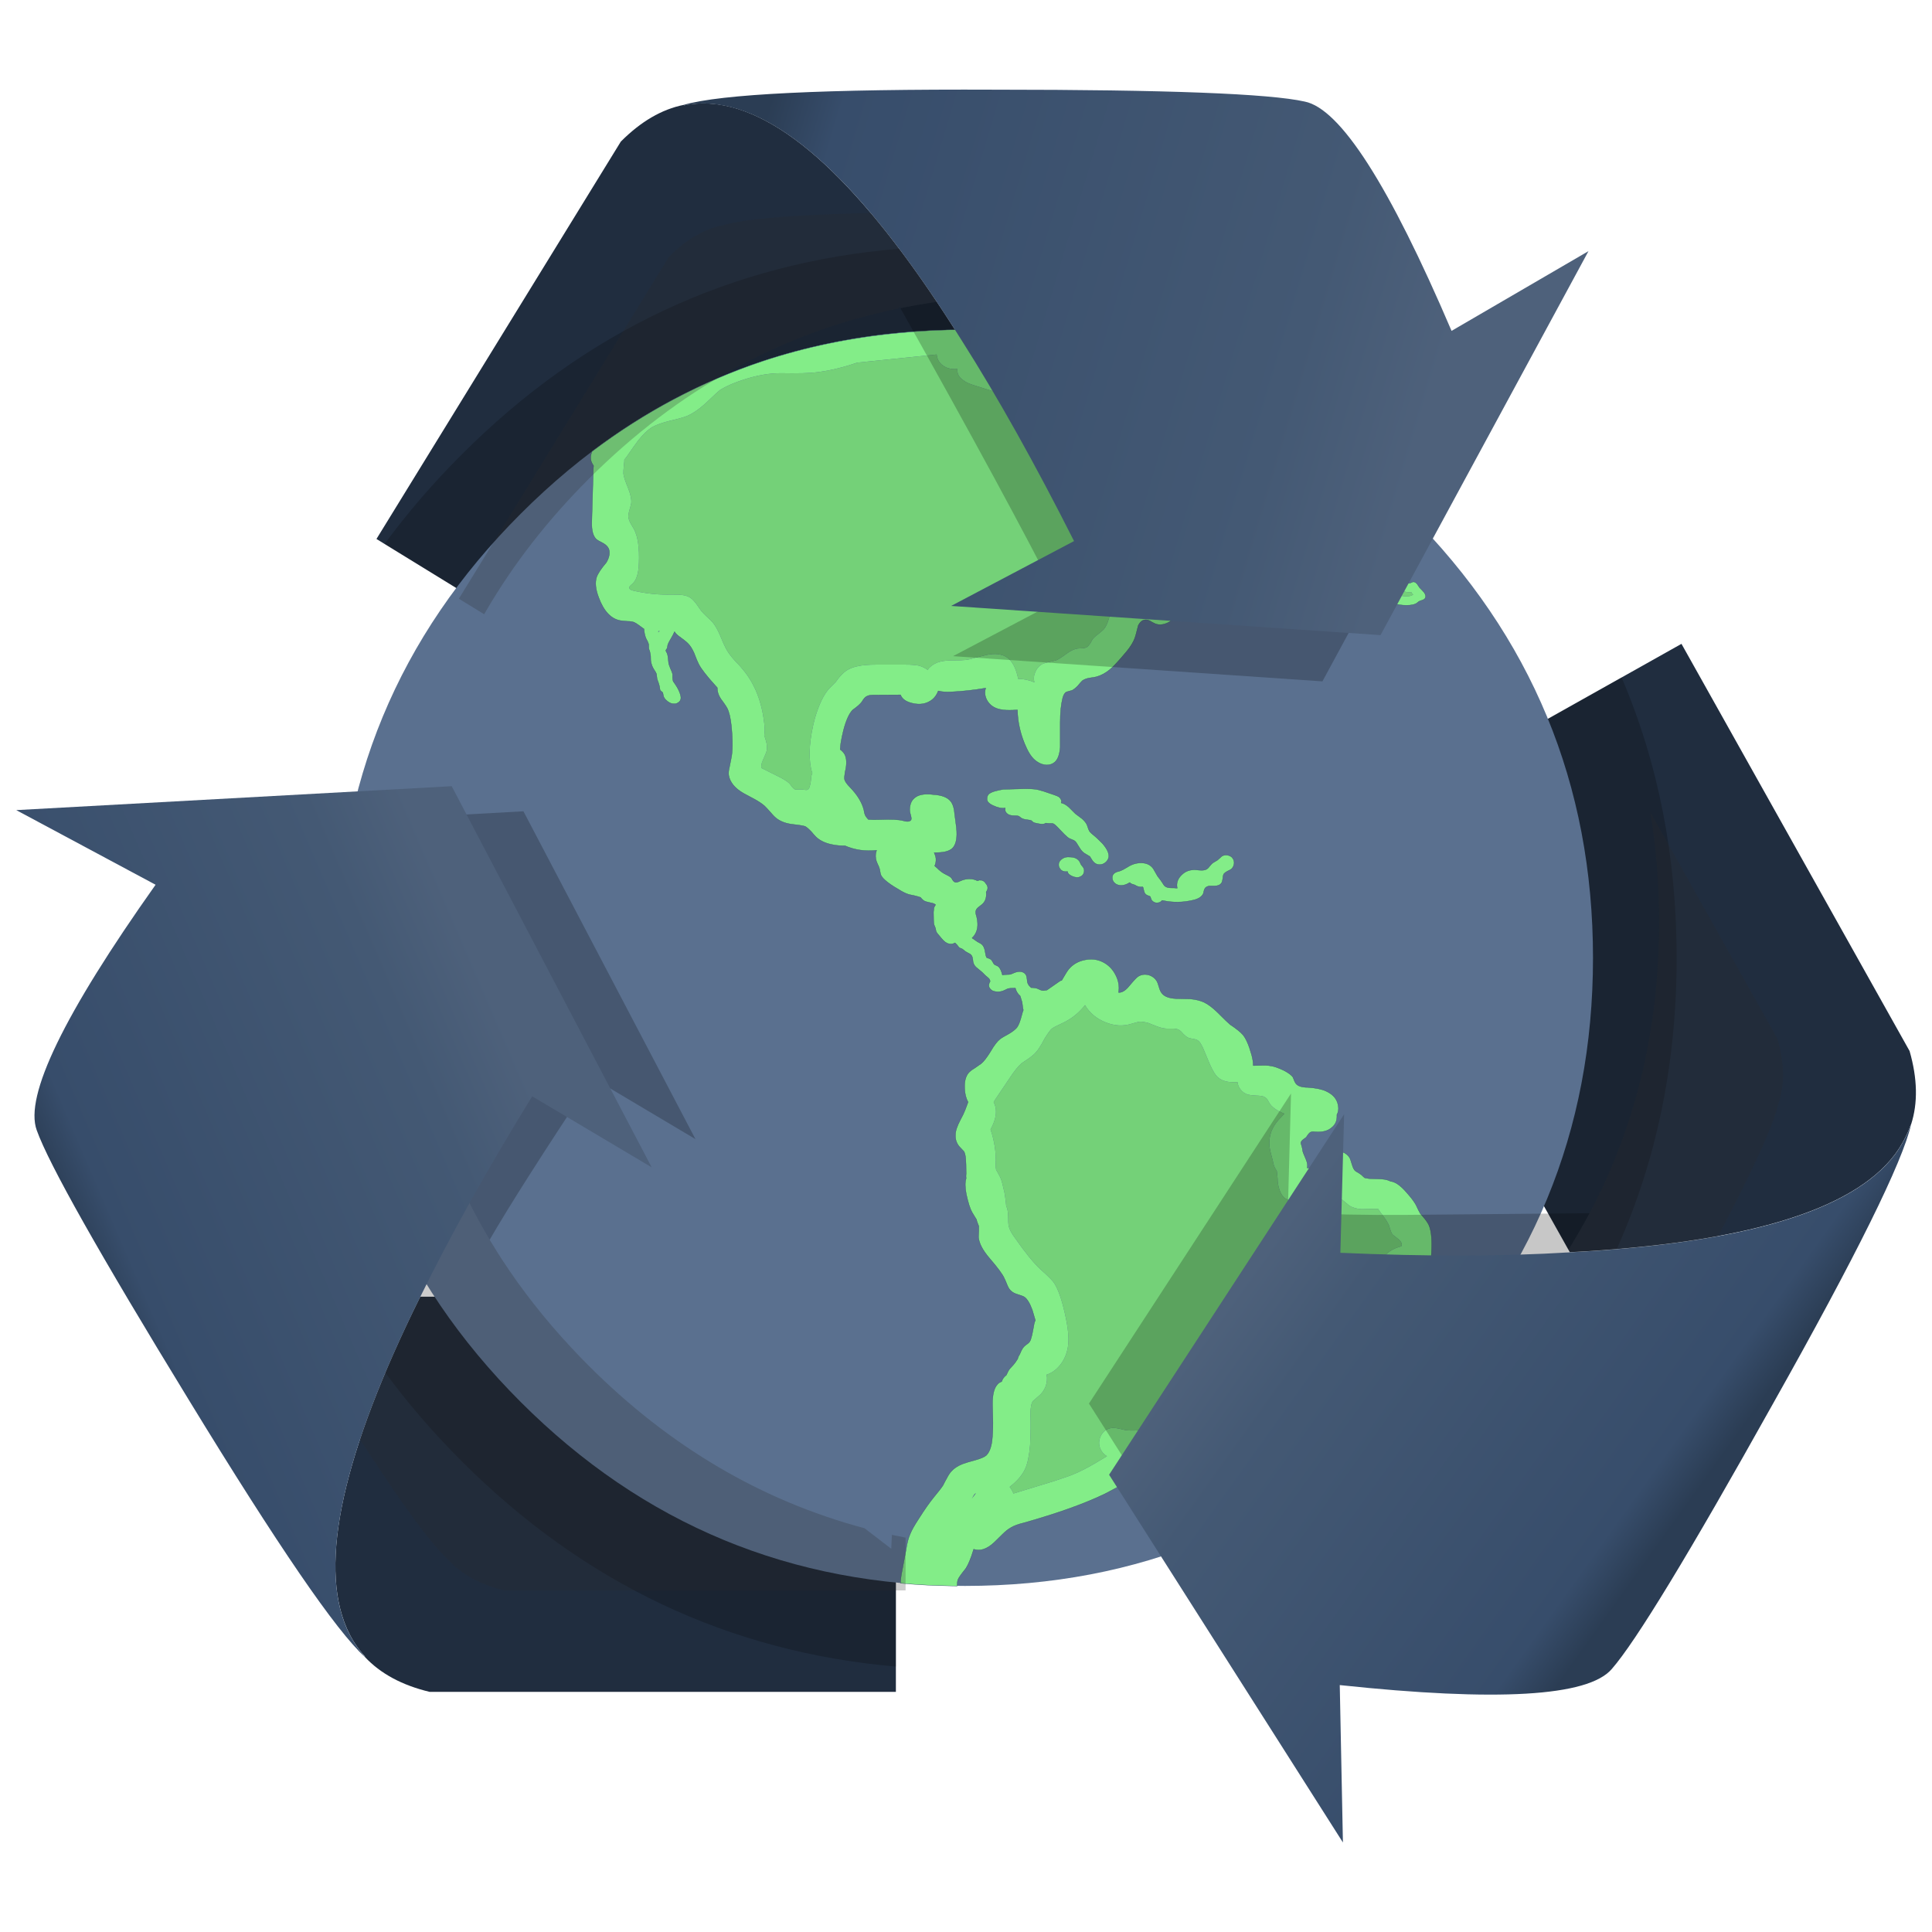 
<svg xmlns="http://www.w3.org/2000/svg" version="1.1" xmlns:xlink="http://www.w3.org/1999/xlink" preserveAspectRatio="none" x="0px" y="0px" width="642px" height="642px" viewBox="0 0 642 642">
<defs>
<linearGradient id="Gradient_1" gradientUnits="userSpaceOnUse" x1="-1012.25" y1="-237.825" x2="-860.15" y2="-303.275" spreadMethod="pad">
<stop  offset="0%" stop-color="#2B3D54"/>

<stop  offset="9.412%" stop-color="#374D6B"/>

<stop  offset="78.039%" stop-color="#445974"/>

<stop  offset="96.863%" stop-color="#4E617B"/>
</linearGradient>

<linearGradient id="Gradient_2" gradientUnits="userSpaceOnUse" x1="-539.4" y1="-102.537" x2="-676.5" y2="-200.862" spreadMethod="pad">
<stop  offset="0%" stop-color="#2B3D54"/>

<stop  offset="9.412%" stop-color="#374D6B"/>

<stop  offset="78.039%" stop-color="#445974"/>

<stop  offset="96.863%" stop-color="#4E617B"/>
</linearGradient>

<linearGradient id="Gradient_3" gradientUnits="userSpaceOnUse" x1="-802.25" y1="-605.475" x2="-565.85" y2="-535.325" spreadMethod="pad">
<stop  offset="0%" stop-color="#2B3D54"/>

<stop  offset="9.412%" stop-color="#374D6B"/>

<stop  offset="78.039%" stop-color="#445974"/>

<stop  offset="96.863%" stop-color="#4E617B"/>
</linearGradient>

<filter id="Filter_1" x="-22.073%" y="-20.999%" width="144.146%" height="141.998%" color-interpolation-filters="sRGB">
<feGaussianBlur in="SourceGraphic" stdDeviation="16.333,16.333" result="result1"/>
</filter>

<filter id="Filter_2" x="-20%" y="-20%" width="140%" height="140%" color-interpolation-filters="sRGB">
<feGaussianBlur in="SourceGraphic" stdDeviation="5.333,5.333" result="result1"/>
</filter>

<g id="mundo_Recargado_0_Layer0_0_MEMBER_0_FILL">
<path fill="#202D3F" stroke="none" d="
M -925.95 -125.85
Q -918.2 -117.55 -904.45 -114.25
L -749.5 -114.25 -749.5 -245.55 -907.55 -245.55
Q -946.1 -167.7 -931.95 -135.35 -929.65 -130.1 -925.95 -126.05
L -925.95 -125.85
M -819.8 -641.45
L -820 -641.6
Q -830.95 -639.4 -840.9 -629.4
L -922.1 -497.35 -810.2 -428.6 -727.55 -563.2
Q -773.5 -636.8 -808.6 -641.75 -814.45 -642.55 -819.8 -641.45
M -488.45 -462.5
L -602.9 -398.25 -525.55 -260.35
Q -438.7 -264.85 -417.55 -292.8 -414.15 -297.4 -412.3 -302.6
L -412.15 -302.8
Q -408.7 -313.45 -412.65 -327.2
L -488.45 -462.5 Z"/>
</g>

<g id="S_mbolo_13_0_Layer0_0_FILL">
<path fill="#000000" fill-opacity="0.2" stroke="none" d="
M 11.75 148.75
Q 23.03 164.08 37.15 178.2 98.147 239.197 181.45 246.45
L 181.45 123.55 23.4 123.55
Q 16.828 136.822 11.75 148.75
M 422.6 -82.25
L 328.05 -29.15 405.4 108.75
Q 413.498 108.33 421 107.7 440.9 63.443 440.9 10.95 440.9 -39.441 422.6 -82.25
M 37.15 -156.3
Q 22.889 -142.05 11.55 -126.6
L 120.75 -59.5 203.4 -194.1
Q 192.678 -211.274 182.55 -224.7 98.549 -217.743 37.15 -156.3 Z"/>
</g>

<g id="mundo_Recargado_0_Layer0_0_MEMBER_2_FILL">
<path fill="#5A708F" stroke="none" d="
M -578.95 -210.55
Q -517.85 -271.7 -517.85 -358.15 -517.85 -444.65 -578.95 -505.75 -640.1 -566.9 -726.55 -566.9 -813.05 -566.9 -874.15 -505.75 -935.3 -444.65 -935.3 -358.15 -935.3 -271.7 -874.15 -210.55 -813.05 -149.45 -726.55 -149.45 -640.1 -149.45 -578.95 -210.55 Z"/>
</g>

<g id="mundo_Recargado_0_Layer0_0_MEMBER_2_MEMBER_0_FILL">
<path fill="#83ED88" stroke="none" d="
M -687.3 -388.3
Q -687.55 -388.6 -687.95 -389.1
L -688.45 -390.15
Q -689.4 -391.65 -691.75 -391.65 -693.05 -391.8 -694.05 -391.2 -695.35 -390.4 -695.4 -389.25 -695.5 -388.2 -694.55 -387.3 -693.7 -386.65 -692.45 -386.85 -692.4 -385.95 -690.95 -385.3 -689.25 -384.55 -688.2 -385.15 -687.3 -385.5 -687 -386.5 -686.75 -387.55 -687.3 -388.3
M -718.7 -412.5
Q -719.15 -412 -719.2 -411.25 -719.3 -410.6 -718.95 -410.05 -718.5 -409.4 -717.25 -408.8 -714.8 -407.65 -713.15 -407.95 -713.45 -406.65 -712.2 -405.85 -711.55 -405.4 -709.8 -405.4 -708.8 -405.4 -708.45 -405.1
L -707.8 -404.6
Q -707.3 -404.3 -706.55 -404.15 -704.75 -403.95 -704.45 -403.75
L -703.95 -403.3
Q -703.6 -403 -702.65 -402.85 -701 -402.5 -700.4 -402.65 -699.95 -402.7 -699.7 -402.95 -699.25 -402.85 -698.9 -402.85 -697.5 -402.85 -697.3 -402.8 -696.65 -402.5 -695.9 -401.7
L -693.6 -399.3
Q -692.3 -398 -691.75 -397.8
L -690.35 -397.2
Q -689.7 -396.85 -689.2 -395.9 -688.55 -394.85 -688.25 -394.4 -687.55 -393.25 -686.3 -392.6
L -685.05 -391.85
Q -684.5 -390.95 -684.2 -390.5 -682.95 -388.75 -681 -389.25 -680.15 -389.5 -679.5 -390.2 -678.85 -390.95 -678.75 -391.8 -678.65 -393.6 -680.85 -396.15 -682.95 -398.25 -683.25 -398.45 -684.8 -399.7 -685.05 -400.05 -685.5 -400.7 -686 -402.35 -686.45 -403.35 -687.65 -404.4 -688.4 -404.95 -689.85 -406.05 -690.55 -406.7 -692 -408.2 -693.4 -409.45 -694.6 -409.65 -694.2 -410.55 -695.2 -411.55 -695.85 -412 -697.15 -412.4
L -700.4 -413.5
Q -702.3 -414.1 -703.3 -414.2 -704.4 -414.35 -706.55 -414.35
L -713.8 -414.15
Q -715.15 -413.95 -716.75 -413.5 -718.2 -413.05 -718.7 -412.5
M -637.15 -389.25
Q -636.95 -390.35 -637.55 -391.2 -638.05 -392 -639.2 -392.25 -640.3 -392.45 -641.15 -391.95
L -642.6 -390.65 -644.1 -389.75
Q -644.5 -389.5 -645.15 -388.7 -645.7 -387.95 -646.15 -387.65 -646.8 -387.25 -647.9 -387.25 -648.55 -387.25 -649.85 -387.4 -652.65 -387.55 -654.45 -385.8 -656.55 -383.85 -656 -381.3 -656.7 -381.4 -658.25 -381.4 -659.6 -381.45 -660.25 -382.1 -660.45 -382.3 -660.9 -383.05 -661.4 -383.85 -662.55 -385.3 -663.05 -386.1 -663.95 -387.75 -665.3 -389.7 -668.05 -389.7 -670.4 -389.7 -672.55 -388.3 -674.3 -387.25 -674.8 -387.1 -675.15 -386.95 -676 -386.75 -676.7 -386.5 -677.05 -386.15 -677.75 -385.45 -677.55 -384.35 -677.35 -383.35 -676.45 -382.75 -674.85 -381.75 -672.7 -382.7 -672.2 -382.95 -671.75 -383.2 -671.55 -382.9 -671.2 -382.75 -670.55 -382.55 -670.15 -382.4
L -669.5 -382.05
Q -668.55 -381.6 -667.5 -381.75 -667.25 -381.5 -667.2 -380.95 -667.05 -380.3 -667 -380.15 -666.75 -379.2 -665.75 -378.85 -665.15 -378.7 -664.95 -378.5 -664.9 -378.4 -664.75 -377.9 -664.6 -377.25 -663.95 -376.8 -663.35 -376.4 -662.7 -376.45 -661.65 -376.45 -661.05 -377.25 -660.9 -377.2 -660.75 -377.2 -655.85 -376.15 -650.9 -377.3 -648 -377.9 -647.3 -379.65 -647.1 -380.95 -646.65 -381.45 -646.2 -381.9 -645.35 -382.05 -645.15 -382.05 -643.75 -382.05 -641.95 -382.05 -641.3 -383.05 -641 -383.45 -640.85 -384.65 -640.8 -385.7 -640.45 -386.15 -640.05 -386.6 -639.35 -386.95 -638.4 -387.4 -638.2 -387.55 -637.4 -388.1 -637.15 -389.25
M -580.5 -482.95
Q -581 -483.2 -582.25 -483.4 -582.45 -483.45 -583.75 -484.4 -584.55 -485.2 -584.65 -485.4 -584.85 -485.95 -584.95 -487 -585.2 -487.75 -586.5 -488.7 -587.05 -489.2 -587.45 -490.8 -587.75 -491.95 -588.25 -492.5 -589.05 -493.45 -590.05 -493.1 -590.5 -492.85 -590.85 -492.35
L -592.4 -490.5
Q -593.55 -488.8 -594.25 -488.55 -594.5 -488.4 -595.2 -488.25 -595.85 -488.15 -596.15 -487.95 -596.45 -488.75 -597.3 -489.05 -598.25 -489.35 -599.05 -488.95 -600.1 -488.55 -601.05 -486.85 -601.35 -486.7 -601.5 -486.35 -601.8 -485.85 -601.65 -485.35
L -601.65 -485.3
Q -601.65 -485.05 -601.65 -484.85 -601.35 -483.6 -600.5 -483.75 -600.5 -482.65 -598.8 -482.4 -598.4 -482.3 -596.05 -482.25 -594.35 -482.15 -593.4 -481.75 -592.6 -481.45 -591.65 -480.65 -590.65 -479.7 -590.15 -479.25
L -588.5 -478.1
Q -586.6 -476.95 -585.6 -476.5 -584.3 -475.95 -583 -475.65 -581 -475.2 -578.8 -475.35 -577.25 -475.5 -576.45 -476 -575.8 -476.6 -575.4 -476.75 -574.3 -477.05 -573.85 -477.4 -573.05 -478.2 -573.95 -479.55 -574.45 -480.15 -575.5 -481.2
L -576.3 -482.4
Q -576.9 -483.1 -577.55 -483.1 -577.75 -483.1 -578.35 -482.8 -578.85 -482.6 -579.15 -482.6 -579.2 -482.6 -580.5 -482.95
M -577.6 -478.9
Q -578.05 -478.45 -579 -478.35 -580.25 -478.1 -582.7 -478.7
L -584 -479.05
Q -584.7 -479.25 -585.75 -479.9
L -587.6 -481
Q -588.6 -481.65 -588.85 -481.95
L -589.5 -482.8 -590.45 -483.3
Q -590.85 -483.6 -591.75 -484.35 -592.55 -484.7 -592.75 -484.75 -593.45 -485 -595.05 -485.15
L -592.55 -486
Q -591.15 -486.65 -590.55 -487.65 -590.3 -488.6 -589.85 -488.8 -590.2 -487.6 -588.7 -486.7 -587.95 -486.45 -587.8 -486.05 -587.75 -485.95 -587.55 -484.65 -587.3 -483.7 -586.6 -483.1
L -584.4 -481.15
Q -583.7 -480.55 -582.55 -480.45
L -581.4 -480.3 -580.75 -480
Q -579.6 -479.5 -578.2 -479.7 -578 -479.15 -577.6 -478.9
M -637.95 -547.8
Q -638.45 -548.1 -639 -548.3 -639.4 -548.45 -639.8 -548.5 -640.8 -548.75 -642.75 -548.65 -643.45 -548.95 -644.2 -549.1 -644.6 -549.15 -645.15 -549.15 -645.25 -549.25 -645.4 -549.3 -646.7 -549.8 -647.6 -549.8 -647.95 -549.8 -648.8 -549.75 -649.45 -549.75 -649.9 -550.05 -650.35 -550.3 -650.9 -551.35 -651.35 -552 -652 -552.35 -652.3 -552.85 -652.65 -553.3 -653.9 -554.8 -656.7 -555.1 -658.95 -555.25 -660.6 -554.3 -661.5 -553.85 -662.35 -553 -662.8 -552.95 -663.2 -552.8 -664.9 -552.3 -665.75 -550.9 -667.1 -548.8 -666.25 -546.4 -666.2 -546.25 -666.1 -546.15 -666.2 -545.85 -666.2 -545.45 -666.45 -540.7 -665.1 -535.7 -664.8 -535.05 -665.05 -534.6 -665.25 -533.9 -666.75 -533.9 -668.8 -533.9 -670.15 -533.1 -671.3 -532.45 -671.9 -531.35 -673.5 -531.5 -674.3 -532.5 -674.7 -533.1 -675.3 -534.4 -675.65 -534.9 -676.4 -535.35 -676.8 -535.55 -677.75 -536.05 -678.7 -536.6 -679.7 -537.6 -680.3 -538.15 -681.45 -539.4 -683.6 -541.7 -685.65 -542.05 -686.25 -542.2 -687.65 -542.2 -688.85 -542.2 -689.55 -542.35 -689.7 -543.75 -690.55 -544.75 -691.3 -545.6 -693.95 -547.2 -696.7 -549.25 -697.5 -549.65
L -699.9 -550.75
Q -700.35 -551.05 -701.8 -552.3 -703.9 -553.95 -706.5 -554.35 -706.7 -554.45 -708.8 -554.65 -710.25 -554.8 -711.05 -555.15 -711.55 -555.4 -713.05 -556.35 -714.3 -557.05 -715.15 -557.2 -715.75 -557.25 -717.05 -557.2 -718.2 -557.2 -718.8 -557.7 -719.2 -558.05 -719.5 -558.95 -719.65 -559.35 -719.95 -560.3 -719.95 -560.4 -720 -560.5 -717.2 -560.95 -715.1 -561.4 -709.9 -562.4 -708.35 -565.3 -708.15 -565.75 -708 -566.15 -717.2 -566.9 -726.6 -566.9 -737.8 -566.9 -748.65 -565.8 -772.35 -563.55 -793.9 -556.4 -824.2 -546.25 -850.45 -526.45 -851.4 -524.2 -850.4 -522.4 -850.2 -522.05 -849.95 -521.65 -850.05 -520.95 -850.05 -520.15
L -850.55 -503.1
Q -850.7 -498.65 -848.9 -497.15 -848.45 -496.8 -847.15 -496.15 -846 -495.55 -845.5 -494.95 -844.55 -493.95 -844.7 -492.35 -844.85 -491 -845.7 -489.55 -848.3 -486.5 -848.95 -484.65 -849.8 -481.95 -848.25 -477.9 -845.75 -471.15 -841.15 -470.25 -840.65 -470.15 -838.75 -470 -837.3 -470 -836.45 -469.65 -835.8 -469.35 -834.85 -468.65 -833.6 -467.7 -833.25 -467.5 -833.2 -467.5 -833.2 -467.4 -833.1 -465.75 -832.55 -464.35 -831.8 -463 -831.65 -462.4
L -831.6 -460.9
Q -831.15 -459.75 -831.1 -459.15 -830.95 -458.65 -830.95 -456.9 -830.7 -455.2 -829.9 -454 -829.2 -452.95 -829.05 -452.5
L -828.85 -450.85
Q -828.2 -449.15 -828.05 -448.4 -827.9 -447.15 -827.75 -447
L -826.95 -446.3
Q -826.95 -446.2 -826.75 -445.25 -826.6 -444.6 -826 -443.95 -824.65 -442.6 -823.35 -442.6 -822.55 -442.5 -821.9 -442.95 -821.15 -443.4 -821 -444.1 -820.8 -444.75 -821.25 -446.05 -821.75 -447.5 -822.85 -449.1 -823.4 -449.9 -823.5 -450.05 -823.65 -450.45 -823.7 -451.2
L -823.7 -452.45
Q -823.85 -453.1 -824.35 -454.15 -824.85 -455.4 -825 -455.95 -825.05 -456.35 -825.2 -457.8 -825.3 -458.95 -825.65 -459.6 -825.95 -460 -825.95 -460.4
L -825.5 -461.05
Q -825.5 -461.1 -825.3 -462.2 -825.05 -462.9 -824.65 -463.55
L -823.55 -465.5
Q -823.25 -466.1 -823.05 -466.55 -822.6 -465.8 -821.75 -465.15 -819.5 -463.55 -818.65 -462.7 -817.5 -461.6 -816.55 -459.45 -815.6 -456.9 -815 -455.75 -813.85 -453.45 -809.45 -448.6 -809.15 -448.25 -808.85 -447.95 -808.85 -446.4 -808.15 -445.05 -807.8 -444.3 -806.85 -443.1 -805.95 -441.85 -805.6 -441.2 -804.6 -439.35 -804.15 -435.15 -803.45 -427.85 -804.25 -424.3 -804.65 -422.45 -804.8 -421.55 -805.2 -420 -805.05 -418.85 -804.45 -415.3 -800.05 -412.8 -797.65 -411.55 -796.5 -410.9 -794.4 -409.75 -793.15 -408.65 -792.6 -408.15 -791.05 -406.4 -789.85 -404.95 -788.9 -404.3 -786.85 -402.85 -783.6 -402.5 -780.35 -402.15 -779.55 -401.8 -778.7 -401.25 -777.7 -400.2 -776.6 -398.9 -776 -398.3 -773.85 -396.3 -770.15 -395.7 -768.65 -395.4 -766.4 -395.4 -761.55 -393.3 -755.9 -393.9 -756.1 -393.3 -756.2 -392.75 -756.4 -391 -755.6 -389.4 -755.05 -388.3 -754.9 -387.65
L -754.6 -386.1
Q -754.4 -385.15 -753.1 -384 -751.55 -382.6 -748.75 -381 -746.65 -379.65 -745.1 -379.2 -743.25 -378.85 -742.25 -378.55 -741.7 -378.4 -741.3 -378.25 -740.65 -377.4 -740 -377.05 -739.55 -376.8 -737.9 -376.45 -736.85 -376.3 -736.3 -375.8 -736.65 -375.3 -736.85 -374.8
L -737 -373.35 -736.95 -370.5
Q -736.95 -369.6 -736.8 -369.15
L -736.35 -368.05
Q -736.15 -367.1 -736.15 -367.05 -736.1 -366.75 -735.65 -366.2
L -734.35 -364.65
Q -733.05 -363.05 -731.9 -362.85 -730.85 -362.55 -729.85 -363.15
L -729.2 -362.5
Q -728.5 -361.55 -728.35 -361.5 -727.7 -361.25 -727.4 -361.1 -726.9 -360.7 -726.6 -360.45 -726.4 -360.25 -725.45 -359.75 -724.65 -359.4 -724.35 -358.95 -724.05 -358.5 -724 -357.95 -723.9 -357.55 -723.85 -356.85 -723.65 -355.85 -722.9 -355.1 -722.75 -354.95 -720.8 -353.35
L -719.75 -352.3
Q -718.65 -351.4 -718.5 -351.2 -718.3 -350.9 -718.15 -350.35 -718.35 -350.2 -718.4 -349.9 -718.95 -348.65 -718.05 -347.75 -717.5 -347.1 -716.4 -346.95 -714.95 -346.7 -713.6 -347.3
L -712.35 -347.9
Q -711.75 -348.1 -709.8 -348.1 -709.45 -346.85 -708.75 -346.05
L -708.2 -345.5 -707.55 -343.4
Q -707.45 -342.75 -707.3 -341.45 -707.2 -341.05 -707.15 -340.8 -707.45 -340.05 -707.65 -339.2 -708.45 -336.1 -709.25 -335.05 -710.05 -334.05 -711.9 -332.95 -714.3 -331.65 -714.9 -331.15 -716.25 -330.1 -718 -327.1 -719.8 -324.15 -721.1 -323.05 -721.4 -322.85 -723.4 -321.45 -724.85 -320.6 -725.5 -319.75 -726.8 -318 -726.65 -314.8 -726.55 -312.05 -725.5 -310.25 -725.8 -309.55 -726.45 -307.7 -726.95 -306.35 -728.1 -304.25 -729.7 -301.2 -729.7 -299.4 -729.85 -296.85 -728.05 -295.05 -726.95 -293.95 -726.9 -293.85 -726.45 -293.1 -726.3 -291.5 -726.15 -289.85 -726.15 -286.45 -726.25 -285.6 -726.15 -284.85 -726.75 -283.05 -726.1 -279.65 -725.15 -275.3 -724.2 -273.65 -724.05 -273.35 -723.05 -271.75 -722.9 -271.45 -722.7 -271.2 -722.6 -270.9 -722.55 -270.55 -722.25 -269.75 -721.95 -269 -721.9 -267.7 -722.05 -265.4 -721.8 -262.3 -718.35 -258.3 -714.25 -253.55 -713.45 -251.65 -713.05 -250.85 -712.4 -249.2 -711.85 -247.9 -710.95 -247.25 -710.3 -246.7 -708.95 -246.3 -707.45 -245.85 -706.85 -245.5 -705.4 -244.55 -704.15 -241.1 -703.75 -239.7 -703.15 -237.7 -703.35 -237.3 -703.5 -236.8
L -703.95 -234.4
Q -704.25 -232.7 -704.55 -231.8 -704.7 -231.1 -705.05 -230.6 -705.4 -230.1 -706.5 -229.35 -707.45 -228.65 -708.2 -226.75 -708.3 -226.6 -708.35 -226.4 -708.6 -226.05 -708.8 -225.6 -708.95 -225.3 -709 -224.95 -709.45 -224.2 -709.65 -223.95 -710.25 -223.05 -711.7 -221.55 -712.2 -220.9 -712.8 -219.5 -713.95 -218.65 -714.35 -217.35 -715.25 -217.05 -715.8 -216.35 -717.4 -214.6 -717.4 -209.9 -717.35 -207.85 -717.25 -203.75 -717.25 -200.2 -717.55 -197.65 -718 -194.25 -719.5 -192.8 -720.45 -192 -723.15 -191.25 -726 -190.5 -727.45 -189.95 -729.8 -189 -731.15 -187.45 -731.9 -186.6 -732.6 -185.2 -733.05 -184.45 -733.85 -182.85 -734.55 -181.75 -736.95 -178.85 -739.1 -176.2 -741.85 -171.85 -744.05 -168.5 -744.75 -166.7 -745.65 -164.7 -746.15 -161.25
L -747.5 -154.1
Q -747.95 -151.8 -747.95 -150.35 -744.75 -150.05 -741.5 -149.85 -739.7 -149.75 -737.8 -149.65 -733.55 -149.5 -729.15 -149.4 -729.15 -150.8 -728.9 -151.5 -728.65 -152.3 -726.55 -154.9 -725.1 -156.85 -723.65 -161.65 -720.45 -160.55 -716.85 -163.9 -716.7 -164 -714.15 -166.55 -712.55 -168.15 -711.25 -168.85 -709.75 -169.75 -707.05 -170.4 -690.35 -175.1 -680.15 -180 -674.5 -182.9 -670.95 -185.15 -667.9 -187.05 -667.05 -188.85 -666.55 -189.95 -666.55 -191 -662.8 -191.15 -657.7 -191.5
L -651.95 -192.3
Q -648.8 -192.75 -647.75 -193.25 -645.85 -194.1 -645 -195.85
L -644.75 -196
Q -643.6 -196.5 -642.9 -197.15 -641.6 -198.45 -641.5 -200.15 -641.65 -202.15 -641.3 -203 -641 -203.65 -639.1 -205.25 -637.45 -206.55 -637.7 -207.85 -635.45 -208.1 -632.2 -210.25 -628.4 -212.85 -626.8 -213.35 -624.5 -213.9 -623.4 -214.4 -622.4 -214.9 -620.8 -216.5 -619.1 -218.2 -618.5 -219.5 -618.35 -219.9 -618.2 -220.25 -617.2 -221.05 -616.55 -221.35 -615.85 -221.6 -614.6 -221.75
L -612.65 -222
Q -608.1 -222.55 -604.1 -226.25 -601.15 -228.95 -599.4 -232.6 -598.1 -235.95 -597.1 -237.45 -596.6 -238.25 -594.75 -240.55 -593.2 -242.55 -592.65 -243.9 -591.75 -243.9 -589.15 -243.25 -586.9 -242.75 -585.6 -243.1 -584.35 -243.4 -582.9 -244.65 -581.3 -246.05 -580.45 -246.7 -578.2 -247.95 -577.1 -248.7 -574.3 -250.4 -572.8 -253.55 -571.45 -256.5 -571.45 -263 -571.45 -268.05 -572.8 -270.1 -573.5 -271.25 -575.25 -273.2 -575.8 -274.15 -576.7 -276.1 -577.55 -277.6 -579.2 -279.5 -581.9 -282.75 -583.85 -283.55 -584.5 -283.85 -585.15 -283.9 -585.3 -284 -585.45 -284.05 -586.8 -284.7 -589.4 -284.7
L -592.3 -284.8
Q -593.45 -285 -593.7 -285.05 -594.05 -285.3 -594.75 -286 -595.35 -286.5 -596.7 -287.25 -597.45 -287.8 -597.9 -289.4 -598.45 -291.3 -598.75 -291.8 -599.55 -293.05 -601.3 -293.75 -602.6 -294.5 -603.9 -294.5 -605.2 -294.5 -606.35 -293.75 -607.6 -293.1 -608.15 -291.95 -608.75 -290.85 -608.8 -289.8 -609.55 -289.7 -610.7 -289 -612 -288.2 -612.85 -288.35 -612.5 -289.4 -613.2 -291.1 -614.25 -293.55 -614.3 -293.85 -614.45 -295.05 -614.65 -295.65 -614.95 -296.45 -614.9 -296.8 -614.8 -297.3 -614.15 -297.8 -613.2 -298.45 -613.1 -298.6 -612.35 -299.85 -611.75 -300.2 -611.2 -300.5 -610.25 -300.35 -606.7 -300.05 -604.75 -301.7 -602.95 -303.1 -602.95 -305.4 -602.95 -305.75 -602.95 -306.05 -602.15 -307.5 -602.6 -309.45 -603.25 -312.35 -606.55 -313.85 -608.5 -314.8 -612.55 -315.1 -615.6 -315.1 -616.6 -316.4 -617.05 -317.05 -617.55 -318.45 -618.2 -319.5 -620.6 -320.75 -623.35 -322.05 -624.95 -322.25 -626.1 -322.5 -628.4 -322.4 -629.8 -322.4 -630.75 -322.35 -630.75 -323.95 -631.3 -325.95 -632.7 -330.95 -634.3 -332.7 -635.45 -334 -638.45 -336 -639.2 -336.6 -642.65 -340.05 -645.15 -342.5 -647.25 -343.45 -649.05 -344.25 -651.65 -344.5 -653.25 -344.55 -656.35 -344.6 -659.95 -344.75 -661.2 -346.5 -661.7 -347.15 -662.05 -348.4 -662.5 -349.9 -662.7 -350.25 -663.6 -351.85 -665.45 -352.45 -667.4 -352.95 -668.95 -352 -669.75 -351.5 -672.1 -348.65 -673.85 -346.55 -675.5 -346.65 -675 -349.7 -676.55 -352.6 -678.05 -355.45 -680.8 -356.8 -683.55 -358.15 -686.8 -357.45 -690 -356.8 -692 -354.45 -692.6 -353.8 -694.4 -350.65
L -694.85 -350.55 -699.3 -347.45 -699.95 -347.35
Q -700.75 -347.2 -701.35 -347.45
L -702.35 -347.9
Q -703.1 -348.25 -704.55 -348.25 -705.35 -348.95 -705.55 -349.45 -705.85 -349.9 -705.9 -350.9 -706 -351.95 -706.2 -352.35 -706.75 -353.45 -708.15 -353.6 -709.15 -353.65 -710.4 -353.1
L -711.35 -352.7
Q -711.75 -352.6 -712.55 -352.6 -713.5 -352.6 -714.1 -352.45 -714.25 -352.85 -714.35 -353.35 -714.95 -355.05 -715.65 -355.4
L -716.7 -355.9
Q -717 -356.1 -717.35 -356.85 -717.7 -357.5 -718.05 -357.7 -718.4 -357.95 -719.3 -358.2 -719.5 -358.45 -719.65 -359.1 -719.95 -360.85 -720 -360.9 -720.25 -361.9 -720.8 -362.5 -721.25 -362.95 -722.4 -363.5
L -724.2 -364.75
Q -723.35 -365.55 -722.9 -366.55 -721.9 -368.65 -722.7 -371.95 -723.15 -373.2 -722.9 -373.9 -722.7 -374.5 -722.05 -375 -721.25 -375.6 -720.9 -375.9 -719.45 -377.1 -719.45 -379.3 -719.45 -379.7 -719.5 -380.05 -719.45 -380.2 -719.35 -380.3 -718.95 -380.85 -719 -381.6 -719.1 -382.3 -719.65 -382.9 -720.15 -383.85 -721.4 -384
L -721.45 -383.9
Q -721.6 -384 -721.75 -384
L -722.05 -383.85
Q -722.1 -383.85 -722.2 -383.85 -722.25 -383.85 -722.4 -383.75 -723.25 -384.2 -724.3 -384.35 -726.3 -384.55 -728.1 -383.7 -729.35 -383.05 -729.95 -383.35 -730.45 -383.55 -730.95 -384.55 -731.3 -385.05 -732.1 -385.45 -732.55 -385.7 -733.45 -386.15 -734.7 -386.85 -735.85 -388.05
L -736.6 -388.7
Q -736.45 -389.1 -736.3 -389.6 -735.95 -391.3 -736.6 -392.65 -736.65 -392.9 -736.8 -393.1 -736.15 -393.15 -735.5 -393.15 -732.1 -393.25 -730.7 -394.6 -728.85 -396.45 -729.4 -401.5
L -729.95 -405.7
Q -730.2 -409 -731.4 -410.3 -732.95 -412.15 -737 -412.4 -741.45 -413 -743.4 -411.2 -744.45 -410.3 -744.75 -408.8 -745.1 -407.35 -744.7 -406.05 -744.2 -404.45 -744.45 -404 -745.05 -403.1 -747.2 -403.75 -749.3 -404.3 -754.75 -404.1 -757 -404 -758.65 -404.15 -759.45 -405.05 -759.5 -405.2 -759.9 -405.75 -760.15 -407.35 -761.1 -411.05 -764.65 -414.75 -766.3 -416.4 -766.55 -417.4 -766.7 -418 -766.4 -419.85 -765.4 -423.8 -766.6 -425.95 -767.2 -426.8 -768 -427.4 -767.9 -429.8 -766.9 -433.85 -765.6 -438.8 -763.85 -440.55 -761.6 -442.15 -760.8 -443.25 -760.05 -444.55 -759.4 -444.95 -758.6 -445.5 -757.05 -445.5
L -747.95 -445.55
Q -747.15 -443.45 -743.95 -442.75 -740.2 -441.85 -737.45 -443.95 -736.1 -445.05 -735.45 -446.8 -735.45 -446.85 -735.35 -446.85 -733.75 -446.4 -731 -446.55 -725.6 -446.8 -719.65 -447.8 -720.15 -446.3 -719.65 -444.75 -719.15 -443.25 -717.9 -442.15 -716.4 -440.85 -713.8 -440.55 -712.15 -440.35 -709.1 -440.55 -709 -434.25 -706.1 -427.95 -704.55 -424.5 -702.35 -423.2 -701.05 -422.35 -699.45 -422.25 -697.75 -422.25 -696.65 -423.25 -695.2 -424.55 -694.9 -428.1 -694.9 -428.5 -694.9 -436.3 -694.9 -441.2 -694.1 -444.4 -693.7 -446 -692.9 -446.5 -691.6 -446.85 -690.95 -447.05 -690.15 -447.45 -689.1 -448.5 -687.95 -449.9 -687.55 -450.25 -686.75 -450.85 -685.3 -451.15 -683.7 -451.35 -682.9 -451.55 -680.6 -452.15 -678.35 -454 -676.9 -455.25 -674.65 -457.85 -672.6 -460.15 -671.75 -461.4 -670.3 -463.45 -669.8 -465.4
L -668.95 -468.65
Q -667.9 -470.6 -666.35 -470.5 -665.8 -470.5 -665.1 -470.15 -664.3 -469.65 -663.85 -469.45 -662 -468.4 -659.65 -469.3 -657.45 -470.15 -656.7 -472.2 -656.5 -472.7 -656.4 -473.25 -656.15 -473.25 -655.9 -473.25 -654.45 -473.2 -649.45 -471.95 -645.5 -471 -643.05 -471.55 -642.3 -471.65 -639 -472.9 -634.15 -474.3 -631.9 -475.45 -631.65 -475.5 -631.45 -475.65
L -630.9 -474.7
Q -629.65 -473.1 -627.85 -472.4 -625.95 -471.6 -624.05 -472.05 -623.35 -472.2 -620.95 -473.2 -619.35 -473.75 -616.55 -474.05 -613.1 -474.5 -612.05 -474.7 -610.4 -475.15 -609.55 -475.75 -608.3 -476.5 -607.7 -477.9 -607.05 -479.25 -607.35 -480.7 -607.6 -482.1 -608.6 -483.2 -609.6 -484.25 -611.05 -484.65 -612 -484.85 -614 -484.7 -616.25 -484.5 -618.15 -484.2 -618.2 -484.35 -618.2 -484.4 -618.35 -485 -619 -486.35 -619.6 -487.6 -619.65 -488.4 -619.75 -488.8 -619.35 -491.3 -619.1 -493 -619.5 -494.6 -620 -496.4 -621.3 -497.3 -622.2 -497.85 -623.95 -498.15 -626.1 -498.5 -626.75 -498.75 -627.7 -499 -627.9 -499.55 -628.2 -499.9 -628.2 -500.6 -628.2 -501.55 -627.4 -503.1 -626.1 -502.95 -624.85 -503.35 -623.65 -503.8 -622.85 -504.9
L -620.15 -502.2 -618.2 -501
Q -617 -499.8 -616.2 -499.4 -615.4 -498.95 -614.4 -498.75 -614.4 -498.6 -613.95 -498
L -612.95 -496.55 -612.45 -496
Q -611.85 -495.6 -611 -495.6 -610.85 -495.6 -610.6 -495.6 -609.8 -495.1 -608.6 -494.85 -606 -494.1 -604.1 -494.3 -603.75 -493.8 -603.25 -493.8 -602.3 -494.2 -601.8 -494.3 -601.2 -494.6 -599.35 -494.6
L -597.3 -494.75
Q -596.45 -494.9 -596.05 -495.1 -595.4 -495.5 -595.35 -496.35 -595.2 -497.15 -595.65 -497.85 -596.15 -498.9 -598.1 -499.75 -599.05 -500.1 -599.75 -500.1 -600 -500.1 -600.1 -500.05 -600.2 -500.2 -600.2 -500.25 -600.35 -500.9 -600.9 -502.2
L -601.8 -504.15
Q -603.65 -508.45 -605.1 -510.6 -606.3 -512.25 -606.5 -512.9 -606.7 -513.5 -606.85 -514.8 -607 -516.1 -607.2 -516.75 -607.5 -517.55 -608.45 -518.7 -609.6 -520.1 -609.9 -520.5 -610.55 -521.55 -611.4 -523.7 -612.65 -526.1 -615.15 -527 -617.15 -527.75 -618.7 -527.15 -618.95 -527.25 -619.15 -527.4 -621.05 -528.45 -624.65 -530.95 -625.6 -531.6 -626.15 -532.1 -626.4 -533.6 -627.25 -534.75 -627.7 -535.4 -629.05 -536.65
L -629.15 -536.7
Q -629.5 -537.3 -629.85 -537.65 -630.1 -537.9 -630.35 -538.1 -630.6 -538.4 -630.75 -538.6 -630.95 -538.9 -631.4 -540 -631.75 -540.85 -632.1 -541.35 -632.9 -542.5 -634.3 -542.95 -635.15 -543.1 -635.45 -543.45 -635.7 -543.8 -635.7 -544.45 -635.95 -546 -637.1 -547.15 -637.55 -547.55 -637.95 -547.8
M -645.2 -537.75
Q -644.7 -537 -644.4 -536.65 -644.2 -536.2 -643.85 -535.8 -642.9 -534.6 -641.45 -533.95 -641.2 -533.55 -640.95 -532.9 -640.5 -531.6 -640 -531.15 -639.65 -530.8 -638.7 -530.35 -637.75 -529.9 -637.45 -529.7 -636.65 -529.1 -636.1 -527.8 -635.2 -525.7 -635.15 -525.65 -634.5 -524.65 -633.1 -523.7 -632.85 -523.5 -630.6 -522.25 -628.35 -521 -626.75 -519.8 -624.5 -518.25 -623.15 -516.45
L -624.8 -516.45
Q -626.45 -516.45 -627.25 -516.15 -628.7 -515.8 -629.7 -514.6 -629.95 -514.3 -630.1 -514 -631.3 -514.05 -632.3 -513.5 -633.2 -513.05 -633.75 -512.35 -634.8 -511.85 -635.35 -510.95
L -637.75 -505.3
Q -638.05 -504.25 -638.05 -502
L -637.95 -496.8
Q -637.8 -494.75 -637.4 -493.8 -636.65 -492.3 -633.7 -490.7
L -630.5 -488.95
Q -629.95 -488.7 -629.8 -488.4 -629.5 -488.05 -629.5 -487.1 -629.55 -486.35 -629.55 -485.7 -630.75 -485.55 -631.6 -485 -632.9 -485.5 -634.3 -485.3 -635 -485.2 -636.75 -484.65
L -642.1 -482.6
Q -644.75 -481.65 -645.95 -481.65 -646.5 -481.75 -648.8 -482.25 -654.6 -483.55 -660.3 -483.25 -662.3 -483.1 -663.45 -482.6 -664.5 -482 -665.25 -480.95 -666.1 -480.95 -667 -480.85 -670.45 -480.65 -673.35 -479 -676.45 -477.15 -677.7 -474.3 -678 -473.7 -678.75 -470.75 -679.45 -468.5 -680.35 -467.4 -680.85 -466.85 -682.25 -465.75 -683.6 -464.75 -684.15 -464 -684.4 -463.55 -684.9 -462.65 -685.45 -461.85 -685.95 -461.45 -686.5 -461.1 -687.45 -461.05 -688.05 -461.05 -689.1 -460.95 -690.65 -460.75 -692.75 -459.25 -695.25 -457.4 -696.2 -457.05 -696.8 -456.85 -698.45 -456.5 -699.9 -456.2 -700.7 -455.85 -702.3 -455.05 -703.15 -453.2 -703.95 -451.4 -703.45 -449.7 -706.1 -450.85 -708.85 -450.85 -709.9 -456.05 -712.5 -457.95 -715.15 -459.75 -719.45 -458.8 -720.4 -458.6 -722.85 -457.95 -725 -457.3 -726.3 -457.15 -727.45 -457 -730.5 -457 -733.2 -457 -734.7 -456.6 -736.85 -456.1 -738.4 -454.55 -738.7 -454.25 -738.9 -453.85 -740.35 -454.8 -741.65 -455.2 -743.25 -455.6 -746.45 -455.6
L -755.9 -455.6
Q -759.8 -455.6 -762.05 -455.1 -765.4 -454.45 -767.25 -452.5 -768.15 -451.7 -769.5 -449.8
L -771.6 -447.7
Q -774.35 -444.75 -776.4 -437.8 -779.05 -427.75 -777.7 -421.1 -777.55 -420.3 -777.25 -419.6 -777.45 -419 -777.6 -418.55 -777.75 -416.3 -778.1 -415.25 -778.25 -414.35 -778.9 -414 -779.2 -413.85 -780.6 -414.1 -780.85 -414.15 -781.9 -414.1 -782.75 -414 -783.2 -414.2 -783.55 -414.45 -784 -414.95 -784.2 -415.25 -784.7 -415.9 -785.4 -416.75 -787.8 -418.05
L -794.2 -421.25
Q -794.4 -422.4 -793.6 -424.05 -792.6 -426.3 -792.45 -426.9 -792.1 -428.5 -792.8 -430.7 -792.95 -431.25 -793.25 -432 -792.95 -433.75 -793.25 -436.1 -794.45 -446.85 -800.25 -453.85 -801.1 -454.95 -803.1 -457 -804.75 -458.85 -805.6 -460.3 -806.35 -461.45 -807.85 -465.15 -809.15 -468.2 -810.45 -469.7 -810.95 -470.3 -812.35 -471.55 -813.55 -472.7 -814.15 -473.4 -814.35 -473.65 -815.8 -475.75 -816.85 -477.15 -817.7 -477.75 -818.85 -478.55 -820.65 -478.75 -821.4 -478.85 -823.85 -478.85 -830.55 -478.7 -836.85 -480.2 -838.1 -480.5 -838.1 -481.2 -838.1 -481.6 -837.3 -482.25 -835.05 -483.95 -834.9 -489.35 -834.6 -496.85 -836.5 -500.55 -836.85 -501.2 -837.65 -502.5 -838.3 -503.75 -838.4 -504.65 -838.45 -505.55 -838.05 -506.9 -837.5 -508.8 -837.45 -509.25 -837.25 -511.1 -838.45 -514.15 -839.9 -517.6 -840.05 -519.05 -840.1 -519.7 -839.85 -522.25 -839.75 -522.9 -839.75 -523.4 -839.75 -523.6 -839.75 -523.7 -839.35 -524.2 -838.95 -524.7 -836.45 -528.35 -835.15 -530.05 -832.8 -533.1 -830.45 -534.55 -828.45 -535.65 -824.7 -536.6 -820.35 -537.6 -818.85 -538.25 -815.6 -539.6 -811.45 -543.65 -808.6 -546.35 -807.95 -546.85 -805.9 -548.1 -803.65 -549 -796.55 -551.85 -790.2 -552.35 -788.15 -552.5 -784.05 -552.4 -780 -552.4 -777.95 -552.55 -772.1 -552.95 -765.15 -555.05 -763.95 -555.4 -762.35 -555.95
L -735.95 -558.65
Q -735.8 -557.1 -734.9 -555.95 -733.9 -554.75 -732.25 -554.15 -730.65 -553.65 -729.05 -553.85 -729.3 -551.6 -727.1 -550.1 -726 -549.15 -723.15 -548.3
L -717.9 -546.65
Q -712.7 -545.1 -711.2 -544.8 -708.5 -544.15 -707.95 -543.75 -707.45 -543.4 -706.2 -542.05 -705.2 -541 -704.4 -540.7 -702.7 -540.4 -701.95 -540.2 -701.2 -540 -700.35 -539.3 -700.25 -537.75 -699.3 -536.6 -697.75 -535.35 -697 -534.7 -695.2 -533.05 -694.75 -532.8 -693.7 -532.25 -690.5 -532.25 -689.4 -532.25 -689 -532 -688.4 -531.8 -687.45 -530.85 -685 -528.9 -683.9 -527.8 -681.95 -525.7 -680.95 -524.65 -679.2 -522.85 -677.6 -522.2 -676.55 -521.65 -674.95 -521.55 -673.05 -521.45 -672.1 -521.45 -669.85 -521.4 -669 -521.45 -667.4 -521.6 -666.25 -522.2 -664.1 -520.85 -660.9 -522.1 -658.5 -523.2 -656 -526.25 -653.1 -529.5 -652.2 -532.3 -651.05 -536.3 -652.8 -539.85 -651.8 -539.85 -651.3 -539.75 -650.55 -539.7 -648 -538.95 -646.8 -538.6 -645.85 -538.55 -645.55 -538.25 -645.2 -537.75
M -647.45 -328.25
L -645.15 -322.75
Q -643.6 -319.3 -642.3 -318.3 -640.35 -316.7 -636.75 -316.85 -636.35 -316.85 -635.95 -316.85 -635.85 -315.55 -635 -314.45 -634 -313.15 -632.45 -312.7 -631.65 -312.5 -629.8 -312.4 -628 -312.35 -627.1 -312 -626.4 -311.55 -626.1 -311.2 -625.65 -310.4 -625.45 -310.05 -624.35 -308 -620.4 -306.35 -621.75 -304.95 -622.4 -304.25 -624.05 -302.3 -624.75 -300.4 -625.4 -298.55 -625.4 -296.65 -625.4 -295.05 -624.85 -293.05
L -624.3 -290.95
Q -624 -289.35 -623.65 -288.6
L -622.9 -287.25
Q -622.85 -287.05 -622.65 -284.8 -622.65 -283.2 -622.2 -281.65 -621.45 -279.05 -620 -278.15 -618.85 -277.4 -616.6 -277.35 -613.65 -277.35 -613 -277.2 -612.45 -277.1 -611.25 -276.7 -609.15 -276.1 -607.2 -276.1 -604.05 -276.25 -602.6 -277.7 -602.3 -278 -602 -278.35 -601.15 -277.75 -600.9 -277.55
L -598.9 -275.9
Q -597.3 -274.8 -594.75 -274.65 -591.9 -274.75 -590.35 -274.75 -589.8 -274.75 -589.25 -274.75 -588.7 -273.8 -587.8 -272.7 -586.25 -270.65 -585.65 -269.25 -585.45 -268.7 -585.15 -267.7 -584.85 -266.75 -584.5 -266.25 -583.1 -265.15 -582.4 -264.6 -581 -263.35 -581.55 -262.3 -585.85 -261.25 -588.35 -257.65 -589.05 -256.5 -589.7 -256.15 -590.05 -256 -592.15 -256 -593.85 -256 -596.45 -254.45 -599.9 -252.5 -601 -251 -601.3 -250.55 -602.85 -247.25 -603.8 -245.4 -606.05 -242.1 -606.55 -241.25 -607.65 -239.15 -608.65 -237.25 -609.3 -236.25 -611.55 -232.85 -614.4 -232.2 -615.15 -231.95 -616.9 -231.9 -618.65 -231.8 -619.5 -231.6 -620.9 -231.25 -622.4 -230.25 -622.7 -230 -625.1 -228.25 -626.9 -226.85 -627.35 -226.3 -628.4 -225.3 -628.85 -224.15 -629.05 -224 -629.35 -223.8 -630.3 -223.2 -632.25 -222.5 -633.35 -222 -635.8 -220.25 -637.9 -218.7 -639.35 -218.3 -639.8 -218.15 -641.3 -217.85 -642.5 -217.55 -643.25 -217.2 -644.6 -216.5 -646.15 -214.25 -648.45 -211 -649.55 -209.05
L -650.9 -206.2
Q -651.2 -205.35 -651.55 -204.9 -652.15 -204.2 -653.5 -203.6 -655.35 -202.65 -656.25 -201.95
L -659 -201.65
Q -660.85 -201.65 -662.55 -201.45
L -669.3 -201.15
Q -671.4 -201 -673.15 -201.2 -673.85 -201.35 -675.3 -201.7 -676.6 -202 -677.55 -201.95 -680.3 -201.7 -681.5 -199.1 -682.6 -196.5 -681.1 -194.2 -680.45 -193.2 -679.35 -192.55 -680.85 -191.65 -683.05 -190.35 -687.45 -187.75 -690.5 -186.55 -691.8 -185.95 -697.2 -184.2
L -710.45 -180.15
Q -710.85 -181.3 -711.7 -182.35 -708 -185.2 -706.55 -188.35 -705.35 -190.95 -704.9 -196.35 -704.6 -202.3 -704.8 -206.4 -704.8 -209.8 -703.95 -210.9 -702.65 -212 -702.05 -212.55 -700.5 -213.8 -699.75 -215.75 -699.05 -217.7 -699.4 -219.65 -696.5 -220.6 -694.45 -223.5 -692.6 -226.2 -692.25 -229.6 -691.75 -233.9 -693.9 -242.25 -695.35 -247.95 -697.2 -250.5 -698.45 -252 -701.4 -254.6 -704.9 -257.85 -709.8 -264.9 -711.55 -267.2 -712 -268.95 -712.2 -269.8 -712.2 -272.35 -712.25 -274.45 -712.8 -275.6 -712.85 -275.65 -712.85 -275.75 -713 -277.5 -713.15 -278.4 -713.35 -280.2 -713.95 -282.4 -714.5 -284.85 -715.15 -285.85 -716.1 -287.6 -716.2 -287.75 -716.35 -288.35 -716.35 -289.55 -716.05 -295.25 -718.05 -301.15 -716.25 -304.4 -716.25 -307.05 -716.25 -308.75 -717 -310.2
L -717 -310.25
Q -716.75 -310.6 -716.55 -311
L -711.7 -318.2
Q -709.4 -321.7 -707.7 -323.15 -705.05 -324.85 -703.8 -325.95 -702.05 -327.45 -700.05 -331.4 -698.4 -334.05 -697.65 -334.65 -696.95 -335.2 -694.2 -336.45 -689.7 -338.55 -686.65 -342.45 -684.35 -338.55 -679.85 -336.75 -675.35 -334.9 -671.05 -336.3 -668.8 -336.95 -668.55 -336.95 -667.35 -337 -665.55 -336.5 -663.6 -335.7 -662.65 -335.35 -660.9 -334.7 -659.6 -334.65 -658.15 -334.65 -657.5 -334.65 -656.2 -334.65 -655.5 -334.25 -654.9 -334 -654.05 -332.95 -653.15 -332.05 -652.6 -331.75 -652.1 -331.45 -650.85 -331.25 -649.7 -331.1 -649.2 -330.75 -648.4 -330.3 -647.45 -328.25
M -828.45 -466.75
Q -828.25 -466.75 -827.95 -466.85 -828.25 -466.55 -828.45 -466.3
L -828.45 -466.75
M -722.85 -180.3
Q -723.55 -179.3 -724 -178.8 -724.15 -178.65 -724.3 -178.4 -723.55 -179.8 -723.4 -179.95 -723.2 -180.15 -722.85 -180.3 Z"/>

<path fill="#74D178" stroke="none" d="
M -579 -478.35
Q -578.05 -478.45 -577.6 -478.9 -578 -479.15 -578.2 -479.7 -579.6 -479.5 -580.75 -480
L -581.4 -480.3 -582.55 -480.45
Q -583.7 -480.55 -584.4 -481.15
L -586.6 -483.1
Q -587.3 -483.7 -587.55 -484.65 -587.75 -485.95 -587.8 -486.05 -587.95 -486.45 -588.7 -486.7 -590.2 -487.6 -589.85 -488.8 -590.3 -488.6 -590.55 -487.65 -591.15 -486.65 -592.55 -486
L -595.05 -485.15
Q -593.45 -485 -592.75 -484.75 -592.55 -484.7 -591.75 -484.35 -590.85 -483.6 -590.45 -483.3
L -589.5 -482.8 -588.85 -481.95
Q -588.6 -481.65 -587.6 -481
L -585.75 -479.9
Q -584.7 -479.25 -584 -479.05
L -582.7 -478.7
Q -580.25 -478.1 -579 -478.35
M -645.15 -322.75
L -647.45 -328.25
Q -648.4 -330.3 -649.2 -330.75 -649.7 -331.1 -650.85 -331.25 -652.1 -331.45 -652.6 -331.75 -653.15 -332.05 -654.05 -332.95 -654.9 -334 -655.5 -334.25 -656.2 -334.65 -657.5 -334.65 -658.15 -334.65 -659.6 -334.65 -660.9 -334.7 -662.65 -335.35 -663.6 -335.7 -665.55 -336.5 -667.35 -337 -668.55 -336.95 -668.8 -336.95 -671.05 -336.3 -675.35 -334.9 -679.85 -336.75 -684.35 -338.55 -686.65 -342.45 -689.7 -338.55 -694.2 -336.45 -696.95 -335.2 -697.65 -334.65 -698.4 -334.05 -700.05 -331.4 -702.05 -327.45 -703.8 -325.95 -705.05 -324.85 -707.7 -323.15 -709.4 -321.7 -711.7 -318.2
L -716.55 -311
Q -716.75 -310.6 -717 -310.25
L -717 -310.2
Q -716.25 -308.75 -716.25 -307.05 -716.25 -304.4 -718.05 -301.15 -716.05 -295.25 -716.35 -289.55 -716.35 -288.35 -716.2 -287.75 -716.1 -287.6 -715.15 -285.85 -714.5 -284.85 -713.95 -282.4 -713.35 -280.2 -713.15 -278.4 -713 -277.5 -712.85 -275.75 -712.85 -275.65 -712.8 -275.6 -712.25 -274.45 -712.2 -272.35 -712.2 -269.8 -712 -268.95 -711.55 -267.2 -709.8 -264.9 -704.9 -257.85 -701.4 -254.6 -698.45 -252 -697.2 -250.5 -695.35 -247.95 -693.9 -242.25 -691.75 -233.9 -692.25 -229.6 -692.6 -226.2 -694.45 -223.5 -696.5 -220.6 -699.4 -219.65 -699.05 -217.7 -699.75 -215.75 -700.5 -213.8 -702.05 -212.55 -702.65 -212 -703.95 -210.9 -704.8 -209.8 -704.8 -206.4 -704.6 -202.3 -704.9 -196.35 -705.35 -190.95 -706.55 -188.35 -708 -185.2 -711.7 -182.35 -710.85 -181.3 -710.45 -180.15
L -697.2 -184.2
Q -691.8 -185.95 -690.5 -186.55 -687.45 -187.75 -683.05 -190.35 -680.85 -191.65 -679.35 -192.55 -680.45 -193.2 -681.1 -194.2 -682.6 -196.5 -681.5 -199.1 -680.3 -201.7 -677.55 -201.95 -676.6 -202 -675.3 -201.7 -673.85 -201.35 -673.15 -201.2 -671.4 -201 -669.3 -201.15
L -662.55 -201.45
Q -660.85 -201.65 -659 -201.65
L -656.25 -201.95
Q -655.35 -202.65 -653.5 -203.6 -652.15 -204.2 -651.55 -204.9 -651.2 -205.35 -650.9 -206.2
L -649.55 -209.05
Q -648.45 -211 -646.15 -214.25 -644.6 -216.5 -643.25 -217.2 -642.5 -217.55 -641.3 -217.85 -639.8 -218.15 -639.35 -218.3 -637.9 -218.7 -635.8 -220.25 -633.35 -222 -632.25 -222.5 -630.3 -223.2 -629.35 -223.8 -629.05 -224 -628.85 -224.15 -628.4 -225.3 -627.35 -226.3 -626.9 -226.85 -625.1 -228.25 -622.7 -230 -622.4 -230.25 -620.9 -231.25 -619.5 -231.6 -618.65 -231.8 -616.9 -231.9 -615.15 -231.95 -614.4 -232.2 -611.55 -232.85 -609.3 -236.25 -608.65 -237.25 -607.65 -239.15 -606.55 -241.25 -606.05 -242.1 -603.8 -245.4 -602.85 -247.25 -601.3 -250.55 -601 -251 -599.9 -252.5 -596.45 -254.45 -593.85 -256 -592.15 -256 -590.05 -256 -589.7 -256.15 -589.05 -256.5 -588.35 -257.65 -585.85 -261.25 -581.55 -262.3 -581 -263.35 -582.4 -264.6 -583.1 -265.15 -584.5 -266.25 -584.85 -266.75 -585.15 -267.7 -585.45 -268.7 -585.65 -269.25 -586.25 -270.65 -587.8 -272.7 -588.7 -273.8 -589.25 -274.75 -589.8 -274.75 -590.35 -274.75 -591.9 -274.75 -594.75 -274.65 -597.3 -274.8 -598.9 -275.9
L -600.9 -277.55
Q -601.15 -277.75 -602 -278.35 -602.3 -278 -602.6 -277.7 -604.05 -276.25 -607.2 -276.1 -609.15 -276.1 -611.25 -276.7 -612.45 -277.1 -613 -277.2 -613.65 -277.35 -616.6 -277.35 -618.85 -277.4 -620 -278.15 -621.45 -279.05 -622.2 -281.65 -622.65 -283.2 -622.65 -284.8 -622.85 -287.05 -622.9 -287.25
L -623.65 -288.6
Q -624 -289.35 -624.3 -290.95
L -624.85 -293.05
Q -625.4 -295.05 -625.4 -296.65 -625.4 -298.55 -624.75 -300.4 -624.05 -302.3 -622.4 -304.25 -621.75 -304.95 -620.4 -306.35 -624.35 -308 -625.45 -310.05 -625.65 -310.4 -626.1 -311.2 -626.4 -311.55 -627.1 -312 -628 -312.35 -629.8 -312.4 -631.65 -312.5 -632.45 -312.7 -634 -313.15 -635 -314.45 -635.85 -315.55 -635.95 -316.85 -636.35 -316.85 -636.75 -316.85 -640.35 -316.7 -642.3 -318.3 -643.6 -319.3 -645.15 -322.75
M -644.4 -536.65
Q -644.7 -537 -645.2 -537.75 -645.55 -538.25 -645.85 -538.55 -646.8 -538.6 -648 -538.95 -650.55 -539.7 -651.3 -539.75 -651.8 -539.85 -652.8 -539.85 -651.05 -536.3 -652.2 -532.3 -653.1 -529.5 -656 -526.25 -658.5 -523.2 -660.9 -522.1 -664.1 -520.85 -666.25 -522.2 -667.4 -521.6 -669 -521.45 -669.85 -521.4 -672.1 -521.45 -673.05 -521.45 -674.95 -521.55 -676.55 -521.65 -677.6 -522.2 -679.2 -522.85 -680.95 -524.65 -681.95 -525.7 -683.9 -527.8 -685 -528.9 -687.45 -530.85 -688.4 -531.8 -689 -532 -689.4 -532.25 -690.5 -532.25 -693.7 -532.25 -694.75 -532.8 -695.2 -533.05 -697 -534.7 -697.75 -535.35 -699.3 -536.6 -700.25 -537.75 -700.35 -539.3 -701.2 -540 -701.95 -540.2 -702.7 -540.4 -704.4 -540.7 -705.2 -541 -706.2 -542.05 -707.45 -543.4 -707.95 -543.75 -708.5 -544.15 -711.2 -544.8 -712.7 -545.1 -717.9 -546.65
L -723.15 -548.3
Q -726 -549.15 -727.1 -550.1 -729.3 -551.6 -729.05 -553.85 -730.65 -553.65 -732.25 -554.15 -733.9 -554.75 -734.9 -555.95 -735.8 -557.1 -735.95 -558.65
L -762.35 -555.95
Q -763.95 -555.4 -765.15 -555.05 -772.1 -552.95 -777.95 -552.55 -780 -552.4 -784.05 -552.4 -788.15 -552.5 -790.2 -552.35 -796.55 -551.85 -803.65 -549 -805.9 -548.1 -807.95 -546.85 -808.6 -546.35 -811.45 -543.65 -815.6 -539.6 -818.85 -538.25 -820.35 -537.6 -824.7 -536.6 -828.45 -535.65 -830.45 -534.55 -832.8 -533.1 -835.15 -530.05 -836.45 -528.35 -838.95 -524.7 -839.35 -524.2 -839.75 -523.7 -839.75 -523.6 -839.75 -523.4 -839.75 -522.9 -839.85 -522.25 -840.1 -519.7 -840.05 -519.05 -839.9 -517.6 -838.45 -514.15 -837.25 -511.1 -837.45 -509.25 -837.5 -508.8 -838.05 -506.9 -838.45 -505.55 -838.4 -504.65 -838.3 -503.75 -837.65 -502.5 -836.85 -501.2 -836.5 -500.55 -834.6 -496.85 -834.9 -489.35 -835.05 -483.95 -837.3 -482.25 -838.1 -481.6 -838.1 -481.2 -838.1 -480.5 -836.85 -480.2 -830.55 -478.7 -823.85 -478.85 -821.4 -478.85 -820.65 -478.75 -818.85 -478.55 -817.7 -477.75 -816.85 -477.15 -815.8 -475.75 -814.35 -473.65 -814.15 -473.4 -813.55 -472.7 -812.35 -471.55 -810.95 -470.3 -810.45 -469.7 -809.15 -468.2 -807.85 -465.15 -806.35 -461.45 -805.6 -460.3 -804.75 -458.85 -803.1 -457 -801.1 -454.95 -800.25 -453.85 -794.45 -446.85 -793.25 -436.1 -792.95 -433.75 -793.25 -432 -792.95 -431.25 -792.8 -430.7 -792.1 -428.5 -792.45 -426.9 -792.6 -426.3 -793.6 -424.05 -794.4 -422.4 -794.2 -421.25
L -787.8 -418.05
Q -785.4 -416.75 -784.7 -415.9 -784.2 -415.25 -784 -414.95 -783.55 -414.45 -783.2 -414.2 -782.75 -414 -781.9 -414.1 -780.85 -414.15 -780.6 -414.1 -779.2 -413.85 -778.9 -414 -778.25 -414.35 -778.1 -415.25 -777.75 -416.3 -777.6 -418.55 -777.45 -419 -777.25 -419.6 -777.55 -420.3 -777.7 -421.1 -779.05 -427.75 -776.4 -437.8 -774.35 -444.75 -771.6 -447.7
L -769.5 -449.8
Q -768.15 -451.7 -767.25 -452.5 -765.4 -454.45 -762.05 -455.1 -759.8 -455.6 -755.9 -455.6
L -746.45 -455.6
Q -743.25 -455.6 -741.65 -455.2 -740.35 -454.8 -738.9 -453.85 -738.7 -454.25 -738.4 -454.55 -736.85 -456.1 -734.7 -456.6 -733.2 -457 -730.5 -457 -727.45 -457 -726.3 -457.15 -725 -457.3 -722.85 -457.95 -720.4 -458.6 -719.45 -458.8 -715.15 -459.75 -712.5 -457.95 -709.9 -456.05 -708.85 -450.85 -706.1 -450.85 -703.45 -449.7 -703.95 -451.4 -703.15 -453.2 -702.3 -455.05 -700.7 -455.85 -699.9 -456.2 -698.45 -456.5 -696.8 -456.85 -696.2 -457.05 -695.25 -457.4 -692.75 -459.25 -690.65 -460.75 -689.1 -460.95 -688.05 -461.05 -687.45 -461.05 -686.5 -461.1 -685.95 -461.45 -685.45 -461.85 -684.9 -462.65 -684.4 -463.55 -684.15 -464 -683.6 -464.75 -682.25 -465.75 -680.85 -466.85 -680.35 -467.4 -679.45 -468.5 -678.75 -470.75 -678 -473.7 -677.7 -474.3 -676.45 -477.15 -673.35 -479 -670.45 -480.65 -667 -480.85 -666.1 -480.95 -665.25 -480.95 -664.5 -482 -663.45 -482.6 -662.3 -483.1 -660.3 -483.25 -654.6 -483.55 -648.8 -482.25 -646.5 -481.75 -645.95 -481.65 -644.75 -481.65 -642.1 -482.6
L -636.75 -484.65
Q -635 -485.2 -634.3 -485.3 -632.9 -485.5 -631.6 -485 -630.75 -485.55 -629.55 -485.7 -629.55 -486.35 -629.5 -487.1 -629.5 -488.05 -629.8 -488.4 -629.95 -488.7 -630.5 -488.95
L -633.7 -490.7
Q -636.65 -492.3 -637.4 -493.8 -637.8 -494.75 -637.95 -496.8
L -638.05 -502
Q -638.05 -504.25 -637.75 -505.3
L -635.35 -510.95
Q -634.8 -511.85 -633.75 -512.35 -633.2 -513.05 -632.3 -513.5 -631.3 -514.05 -630.1 -514 -629.95 -514.3 -629.7 -514.6 -628.7 -515.8 -627.25 -516.15 -626.45 -516.45 -624.8 -516.45
L -623.15 -516.45
Q -624.5 -518.25 -626.75 -519.8 -628.35 -521 -630.6 -522.25 -632.85 -523.5 -633.1 -523.7 -634.5 -524.65 -635.15 -525.65 -635.2 -525.7 -636.1 -527.8 -636.65 -529.1 -637.45 -529.7 -637.75 -529.9 -638.7 -530.35 -639.65 -530.8 -640 -531.15 -640.5 -531.6 -640.95 -532.9 -641.2 -533.55 -641.45 -533.95 -642.9 -534.6 -643.85 -535.8 -644.2 -536.2 -644.4 -536.65 Z"/>
</g>

<g id="S_mbolo_12_0_Layer0_0_FILL">
<path fill="#000000" fill-opacity="0.22" stroke="none" d="
M -325.75 -87.55
Q -325.9 -86.85 -326 -86.15 -330.5 -56.85 -330.5 -25.75 -330.5 78.05 -280.65 161.3 -263.5 131.6 -219.95 66
L -159.4 102 -260.75 -91.15 -325.75 -87.55
M 258 146.65
Q 226.05 146.9 189.6 145.3
L 191.5 75.1 72.45 257.8 121.6 335.1
Q 122.3 334.95 123 334.8 222.95 312.65 300.15 235.5 341.75 193.9 367.35 145.65 277.2 146.5 258 146.65
M 315.4 -362.35
L 245.95 -321.9
Q 244.3 -325.7 242.75 -329.4 241.85 -331.4 241 -333.4 240.2 -335.15 239.45 -336.9 151.25 -395.15 38.95 -395.15 -1.4 -395.15 -38.65 -387.6 25.3 -273.65 54.7 -215.4
L -7.65 -182.55 210 -167.7 315.4 -362.35 Z"/>

<path fill="#2A2A2A" fill-opacity="0.239" stroke="none" d="
M -481.4 -79.05
L -410.75 -41.2
Q -480.5 57.15 -471.05 83.15 -461.9 108.8 -393.95 219.9 -326.35 330.65 -304.75 350.15 -292.95 362.85 -271.95 367.9
L -35.6 367.9 -35.6 336.8
Q -39.65 336 -43.65 335.15
L -44.05 343.35
Q -52.05 337.2 -59.8 331.25 -150.85 306.95 -222.3 235.5 -227.7 230.1 -232.8 224.6 -255.95 199.75 -273.6 172.6 -275 170.4 -276.35 168.25 -278.55 164.8 -280.65 161.3 -330.5 78.05 -330.5 -25.75 -330.5 -56.85 -326 -86.15 -325.9 -86.85 -325.75 -87.55
L -481.4 -79.05
M 403.15 -90.75
Q 408.35 -59.3 408.35 -25.75 408.35 44.35 385.65 105.05 379.1 122.6 370.6 139.4 369 142.55 367.35 145.65 341.75 193.9 300.15 235.5 222.95 312.65 123 334.8 122.3 334.95 121.6 335.1
L 190.95 444.15 189.35 364.35
Q 262.85 372.2 298.05 367.4 320.15 364.3 327.1 356.25 345.4 335.55 408.85 221.95 472.35 108.8 478.9 80.3 484.15 64.05 478.15 43.05
L 403.15 -90.75
M 171.55 -438.15
Q 144.8 -444.15 14.75 -444.15 -115.05 -444.7 -143.15 -436.45 -159.9 -433.05 -175.05 -417.8
L -298.8 -216.4 -283.9 -207.25
Q -283.4 -208.15 -282.85 -209.05 -258.7 -250.55 -222.3 -286.95 -143 -366.25 -39.65 -387.4
L -39.25 -388.65
Q -38.95 -388.15 -38.65 -387.6 -1.4 -395.15 38.95 -395.15 151.25 -395.15 239.45 -336.9 196.7 -433.15 171.55 -438.15 Z"/>
</g>

<g id="mundo_Recargado_0_Layer0_0_MEMBER_4_FILL">
<path fill="url(#Gradient_1)" stroke="none" d="
M -995.5 -382.45
Q -1041.2 -317.95 -1035 -300.9 -1029 -284.05 -984.45 -211.25 -940.1 -138.6 -925.95 -125.85
L -925.95 -126
Q -929.65 -130.1 -931.95 -135.3 -946.1 -167.65 -907.55 -245.5 -892.85 -275.55 -870.35 -312.15
L -830.65 -288.55 -897.1 -415.2 -1041.8 -407.25 -995.5 -382.45 Z"/>

<path fill="url(#Gradient_2)" stroke="none" d="
M -412.15 -302.8
L -412.3 -302.55
Q -414.15 -297.35 -417.55 -292.75 -438.7 -264.8 -525.55 -260.3 -559.05 -258.25 -601.8 -260.15
L -600.55 -306.2 -678.65 -186.4 -600.95 -64.2 -602 -116.5
Q -523.45 -108.15 -511.65 -121.8 -499.7 -135.4 -458.1 -209.9 -416.4 -284.05 -412.15 -302.8 Z"/>

<path fill="url(#Gradient_3)" stroke="none" d="
M -519.35 -593
L -564.85 -566.5
Q -595.9 -639.15 -613.65 -642.7 -631.2 -646.65 -716.5 -646.65 -801.55 -647 -820 -641.6
L -819.8 -641.4
Q -814.45 -642.55 -808.6 -641.7 -773.5 -636.8 -727.55 -563.2 -709.65 -535 -690.3 -496.65
L -731.15 -475.1 -588.45 -465.4 -519.35 -593 Z"/>
</g>

<path id="mundo_Recargado_0_Layer0_0_MEMBER_2_MEMBER_1_1_STROKES" stroke="#374D6B" stroke-width="0.1" stroke-linejoin="round" stroke-linecap="round" fill="none" d="
M -850.45 -526.45
Q -824.2 -546.25 -793.9 -556.4 -772.35 -563.55 -748.65 -565.8 -737.8 -566.9 -726.6 -566.9 -717.2 -566.9 -708 -566.15 -708.15 -565.75 -708.35 -565.3 -709.9 -562.4 -715.1 -561.4 -717.2 -560.95 -720 -560.5 -719.95 -560.4 -719.95 -560.3 -719.65 -559.35 -719.5 -558.95 -719.2 -558.05 -718.8 -557.7 -718.2 -557.2 -717.05 -557.2 -715.75 -557.25 -715.15 -557.2 -714.3 -557.05 -713.05 -556.35 -711.55 -555.4 -711.05 -555.15 -710.25 -554.8 -708.8 -554.65 -706.7 -554.45 -706.5 -554.35 -703.9 -553.95 -701.8 -552.3 -700.35 -551.05 -699.9 -550.75
L -697.5 -549.65
Q -696.7 -549.25 -693.95 -547.2 -691.3 -545.6 -690.55 -544.75 -689.7 -543.75 -689.55 -542.35 -688.85 -542.2 -687.65 -542.2 -686.25 -542.2 -685.65 -542.05 -683.6 -541.7 -681.45 -539.4 -680.3 -538.15 -679.7 -537.6 -678.7 -536.6 -677.75 -536.05 -676.8 -535.55 -676.4 -535.35 -675.65 -534.9 -675.3 -534.4 -674.7 -533.1 -674.3 -532.5 -673.5 -531.5 -671.9 -531.35 -671.3 -532.45 -670.15 -533.1 -668.8 -533.9 -666.75 -533.9 -665.25 -533.9 -665.05 -534.6 -664.8 -535.05 -665.1 -535.7 -666.45 -540.7 -666.2 -545.45 -666.2 -545.85 -666.1 -546.15 -666.2 -546.25 -666.25 -546.4 -667.1 -548.8 -665.75 -550.9 -664.9 -552.3 -663.2 -552.8 -662.8 -552.95 -662.35 -553 -661.5 -553.85 -660.6 -554.3 -658.95 -555.25 -656.7 -555.1 -653.9 -554.8 -652.65 -553.3 -652.3 -552.85 -652 -552.35 -651.35 -552 -650.9 -551.35 -650.35 -550.3 -649.9 -550.05 -649.45 -549.75 -648.8 -549.75 -647.95 -549.8 -647.6 -549.8 -646.7 -549.8 -645.4 -549.3 -645.25 -549.25 -645.15 -549.15 -644.6 -549.15 -644.2 -549.1 -643.45 -548.95 -642.75 -548.65 -640.8 -548.75 -639.8 -548.5 -639.4 -548.45 -639 -548.3 -638.45 -548.1 -637.95 -547.8 -637.55 -547.55 -637.1 -547.15 -635.95 -546 -635.7 -544.45 -635.7 -543.8 -635.45 -543.45 -635.15 -543.1 -634.3 -542.95 -632.9 -542.5 -632.1 -541.35 -631.75 -540.85 -631.4 -540 -630.95 -538.9 -630.75 -538.6 -630.6 -538.4 -630.35 -538.1 -630.1 -537.9 -629.85 -537.65 -629.5 -537.3 -629.15 -536.7
L -629.05 -536.65
Q -627.7 -535.4 -627.25 -534.75 -626.4 -533.6 -626.15 -532.1 -625.6 -531.6 -624.65 -530.95 -621.05 -528.45 -619.15 -527.4 -618.95 -527.25 -618.7 -527.15 -617.15 -527.75 -615.15 -527 -612.65 -526.1 -611.4 -523.7 -610.55 -521.55 -609.9 -520.5 -609.6 -520.1 -608.45 -518.7 -607.5 -517.55 -607.2 -516.75 -607 -516.1 -606.85 -514.8 -606.7 -513.5 -606.5 -512.9 -606.3 -512.25 -605.1 -510.6 -603.65 -508.45 -601.8 -504.15
L -600.9 -502.2
Q -600.35 -500.9 -600.2 -500.25 -600.2 -500.2 -600.1 -500.05 -600 -500.1 -599.75 -500.1 -599.05 -500.1 -598.1 -499.75 -596.15 -498.9 -595.65 -497.85 -595.2 -497.15 -595.35 -496.35 -595.4 -495.5 -596.05 -495.1 -596.45 -494.9 -597.3 -494.75
L -599.35 -494.6
Q -601.2 -494.6 -601.8 -494.3 -602.3 -494.2 -603.25 -493.8 -603.75 -493.8 -604.1 -494.3 -606 -494.1 -608.6 -494.85 -609.8 -495.1 -610.6 -495.6 -610.85 -495.6 -611 -495.6 -611.85 -495.6 -612.45 -496
L -612.95 -496.55 -613.95 -498
Q -614.4 -498.6 -614.4 -498.75 -615.4 -498.95 -616.2 -499.4 -617 -499.8 -618.2 -501
L -620.15 -502.2 -622.85 -504.9
Q -623.65 -503.8 -624.85 -503.35 -626.1 -502.95 -627.4 -503.1 -628.2 -501.55 -628.2 -500.6 -628.2 -499.9 -627.9 -499.55 -627.7 -499 -626.75 -498.75 -626.1 -498.5 -623.95 -498.15 -622.2 -497.85 -621.3 -497.3 -620 -496.4 -619.5 -494.6 -619.1 -493 -619.35 -491.3 -619.75 -488.8 -619.65 -488.4 -619.6 -487.6 -619 -486.35 -618.35 -485 -618.2 -484.4 -618.2 -484.35 -618.15 -484.2 -616.25 -484.5 -614 -484.7 -612 -484.85 -611.05 -484.65 -609.6 -484.25 -608.6 -483.2 -607.6 -482.1 -607.35 -480.7 -607.05 -479.25 -607.7 -477.9 -608.3 -476.5 -609.55 -475.75 -610.4 -475.15 -612.05 -474.7 -613.1 -474.5 -616.55 -474.05 -619.35 -473.75 -620.95 -473.2 -623.35 -472.2 -624.05 -472.05 -625.95 -471.6 -627.85 -472.4 -629.65 -473.1 -630.9 -474.7
L -631.45 -475.65
Q -631.65 -475.5 -631.9 -475.45 -634.15 -474.3 -639 -472.9 -642.3 -471.65 -643.05 -471.55 -645.5 -471 -649.45 -471.95 -654.45 -473.2 -655.9 -473.25 -656.15 -473.25 -656.4 -473.25 -656.5 -472.7 -656.7 -472.2 -657.45 -470.15 -659.65 -469.3 -662 -468.4 -663.85 -469.45 -664.3 -469.65 -665.1 -470.15 -665.8 -470.5 -666.35 -470.5 -667.9 -470.6 -668.95 -468.65
L -669.8 -465.4
Q -670.3 -463.45 -671.75 -461.4 -672.6 -460.15 -674.65 -457.85 -676.9 -455.25 -678.35 -454 -680.6 -452.15 -682.9 -451.55 -683.7 -451.35 -685.3 -451.15 -686.75 -450.85 -687.55 -450.25 -687.95 -449.9 -689.1 -448.5 -690.15 -447.45 -690.95 -447.05 -691.6 -446.85 -692.9 -446.5 -693.7 -446 -694.1 -444.4 -694.9 -441.2 -694.9 -436.3 -694.9 -431.25 -694.9 -429.25 -694.9 -428.25 -694.9 -428.1 -695.2 -424.55 -696.65 -423.25 -697.75 -422.25 -699.45 -422.25 -701.05 -422.35 -702.35 -423.2 -704.55 -424.5 -706.1 -427.95 -706.4 -428.6 -706.7 -429.25 -709 -434.9 -709.1 -440.55 -712.15 -440.35 -713.8 -440.55 -716.4 -440.85 -717.9 -442.15 -719.15 -443.25 -719.65 -444.75 -720.15 -446.3 -719.65 -447.8 -725.6 -446.8 -731 -446.55 -733.75 -446.4 -735.35 -446.85 -735.45 -446.85 -735.45 -446.8 -736.1 -445.05 -737.45 -443.95 -740.2 -441.85 -743.95 -442.75 -747.15 -443.45 -747.95 -445.55
L -757.05 -445.5
Q -758.6 -445.5 -759.4 -444.95 -760.05 -444.55 -760.8 -443.25 -761.6 -442.15 -763.85 -440.55 -765.6 -438.8 -766.9 -433.85 -767.55 -431.25 -767.85 -429.25 -768 -428.25 -768 -427.4 -767.2 -426.8 -766.6 -425.95 -765.4 -423.8 -766.4 -419.85 -766.7 -418 -766.55 -417.4 -766.3 -416.4 -764.65 -414.75 -761.1 -411.05 -760.15 -407.35 -759.9 -405.75 -759.5 -405.2 -759.45 -405.05 -758.65 -404.15 -757 -404 -754.75 -404.1 -749.3 -404.3 -747.2 -403.75 -745.05 -403.1 -744.45 -404 -744.2 -404.45 -744.7 -406.05 -745.1 -407.35 -744.75 -408.8 -744.45 -410.3 -743.4 -411.2 -741.45 -413 -737 -412.4 -732.95 -412.15 -731.4 -410.3 -730.2 -409 -729.95 -405.7
L -729.4 -401.5
Q -728.85 -396.45 -730.7 -394.6 -732.1 -393.25 -735.5 -393.15 -736.15 -393.15 -736.8 -393.1 -736.65 -392.9 -736.6 -392.65 -735.95 -391.3 -736.3 -389.6 -736.45 -389.1 -736.6 -388.7
L -735.85 -388.05
Q -734.7 -386.85 -733.45 -386.15 -732.55 -385.7 -732.1 -385.45 -731.3 -385.05 -730.95 -384.55 -730.45 -383.55 -729.95 -383.35 -729.35 -383.05 -728.1 -383.7 -726.3 -384.55 -724.3 -384.35 -723.25 -384.2 -722.4 -383.75 -722.25 -383.85 -722.2 -383.85 -722.1 -383.85 -722.05 -383.85
L -721.75 -384
Q -721.6 -384 -721.45 -383.9
L -721.4 -384
Q -720.15 -383.85 -719.65 -382.9 -719.1 -382.3 -719 -381.6 -718.95 -380.85 -719.35 -380.3 -719.45 -380.2 -719.5 -380.05 -719.45 -379.7 -719.45 -379.3 -719.45 -377.1 -720.9 -375.9 -721.25 -375.6 -722.05 -375 -722.7 -374.5 -722.9 -373.9 -723.15 -373.2 -722.7 -371.95 -721.9 -368.65 -722.9 -366.55 -723.35 -365.55 -724.2 -364.75
L -722.4 -363.5
Q -721.25 -362.95 -720.8 -362.5 -720.25 -361.9 -720 -360.9 -719.95 -360.85 -719.65 -359.1 -719.5 -358.45 -719.3 -358.2 -718.4 -357.95 -718.05 -357.7 -717.7 -357.5 -717.35 -356.85 -717 -356.1 -716.7 -355.9
L -715.65 -355.4
Q -714.95 -355.05 -714.35 -353.35 -714.25 -352.85 -714.1 -352.45 -713.5 -352.6 -712.55 -352.6 -711.75 -352.6 -711.35 -352.7
L -710.4 -353.1
Q -709.15 -353.65 -708.15 -353.6 -706.75 -353.45 -706.2 -352.35 -706 -351.95 -705.9 -350.9 -705.85 -349.9 -705.55 -349.45 -705.35 -348.95 -704.55 -348.25 -703.1 -348.25 -702.35 -347.9
L -701.35 -347.45
Q -700.75 -347.2 -699.95 -347.35
L -699.3 -347.45 -694.85 -350.55 -694.4 -350.65
Q -692.6 -353.8 -692 -354.45 -690 -356.8 -686.8 -357.45 -683.55 -358.15 -680.8 -356.8 -678.05 -355.45 -676.55 -352.6 -675 -349.7 -675.5 -346.65 -673.85 -346.55 -672.1 -348.65 -669.75 -351.5 -668.95 -352 -667.4 -352.95 -665.45 -352.45 -663.6 -351.85 -662.7 -350.25 -662.5 -349.9 -662.05 -348.4 -661.7 -347.15 -661.2 -346.5 -659.95 -344.75 -656.35 -344.6 -653.25 -344.55 -651.65 -344.5 -649.05 -344.25 -647.25 -343.45 -645.15 -342.5 -642.65 -340.05 -639.2 -336.6 -638.45 -336 -635.45 -334 -634.3 -332.7 -632.7 -330.95 -631.3 -325.95 -630.75 -323.95 -630.75 -322.35 -629.8 -322.4 -628.4 -322.4 -626.1 -322.5 -624.95 -322.25 -623.35 -322.05 -620.6 -320.75 -618.2 -319.5 -617.55 -318.45 -617.05 -317.05 -616.6 -316.4 -615.6 -315.1 -612.55 -315.1 -608.5 -314.8 -606.55 -313.85 -603.25 -312.35 -602.6 -309.45 -602.15 -307.5 -602.95 -306.05 -602.95 -305.75 -602.95 -305.4 -602.95 -303.1 -604.75 -301.7 -606.7 -300.05 -610.25 -300.35 -611.2 -300.5 -611.75 -300.2 -612.35 -299.85 -613.1 -298.6 -613.2 -298.45 -614.15 -297.8 -614.8 -297.3 -614.9 -296.8 -614.95 -296.45 -614.65 -295.65 -614.45 -295.05 -614.3 -293.85 -614.25 -293.55 -613.2 -291.1 -612.5 -289.4 -612.85 -288.35 -612 -288.2 -610.7 -289 -609.55 -289.7 -608.8 -289.8 -608.75 -290.85 -608.15 -291.95 -607.6 -293.1 -606.35 -293.75 -605.2 -294.5 -603.9 -294.5 -602.6 -294.5 -601.3 -293.75 -599.55 -293.05 -598.75 -291.8 -598.45 -291.3 -597.9 -289.4 -597.45 -287.8 -596.7 -287.25 -595.35 -286.5 -594.75 -286 -594.05 -285.3 -593.7 -285.05 -593.45 -285 -592.3 -284.8
L -589.4 -284.7
Q -586.8 -284.7 -585.45 -284.05 -585.3 -284 -585.15 -283.9 -584.5 -283.85 -583.85 -283.55 -581.9 -282.75 -579.2 -279.5 -577.55 -277.6 -576.7 -276.1 -575.8 -274.15 -575.25 -273.2 -573.5 -271.25 -572.8 -270.1 -571.45 -268.05 -571.45 -263 -571.45 -256.5 -572.8 -253.55 -574.3 -250.4 -577.1 -248.7 -578.2 -247.95 -580.45 -246.7 -581.3 -246.05 -582.9 -244.65 -584.35 -243.4 -585.6 -243.1 -586.9 -242.75 -589.15 -243.25 -591.75 -243.9 -592.65 -243.9 -593.2 -242.55 -594.75 -240.55 -596.6 -238.25 -597.1 -237.45 -598.1 -235.95 -599.4 -232.6 -601.15 -228.95 -604.1 -226.25 -608.1 -222.55 -612.65 -222
L -614.6 -221.75
Q -615.85 -221.6 -616.55 -221.35 -617.2 -221.05 -618.2 -220.25 -618.35 -219.9 -618.5 -219.5 -619.1 -218.2 -620.8 -216.5 -622.4 -214.9 -623.4 -214.4 -624.5 -213.9 -626.8 -213.35 -628.4 -212.85 -632.2 -210.25 -635.45 -208.1 -637.7 -207.85 -637.45 -206.55 -639.1 -205.25 -641 -203.65 -641.3 -203 -641.65 -202.15 -641.5 -200.15 -641.6 -198.45 -642.9 -197.15 -643.6 -196.5 -644.75 -196
L -645 -195.85
Q -645.85 -194.1 -647.75 -193.25 -648.8 -192.75 -651.95 -192.3
L -657.7 -191.5
Q -662.8 -191.15 -666.55 -191 -666.55 -189.95 -667.05 -188.85 -667.9 -187.05 -670.95 -185.15 -674.5 -182.9 -680.15 -180 -690.35 -175.1 -707.05 -170.4 -709.75 -169.75 -711.25 -168.85 -712.55 -168.15 -714.15 -166.55 -716.7 -164 -716.85 -163.9 -720.45 -160.55 -723.65 -161.65 -724.95 -157.3 -726.25 -155.25 -726.4 -155.05 -726.55 -154.9 -728.65 -152.3 -728.9 -151.5 -729.15 -150.8 -729.15 -149.4 -733.55 -149.5 -737.8 -149.65 -739.7 -149.75 -741.5 -149.85 -744.75 -150.05 -747.95 -150.35 -747.95 -151.8 -747.5 -154.1
L -746.15 -161.25
Q -745.65 -164.7 -744.75 -166.7 -744.05 -168.5 -741.85 -171.85 -739.1 -176.2 -736.95 -178.85 -734.55 -181.75 -733.85 -182.85 -733.05 -184.45 -732.6 -185.2 -731.9 -186.6 -731.15 -187.45 -729.8 -189 -727.45 -189.95 -726 -190.5 -723.15 -191.25 -720.45 -192 -719.5 -192.8 -718 -194.25 -717.55 -197.65 -717.25 -200.2 -717.25 -203.75 -717.35 -207.85 -717.4 -209.9 -717.4 -214.6 -715.8 -216.35 -715.25 -217.05 -714.35 -217.35 -713.95 -218.65 -712.8 -219.5 -712.2 -220.9 -711.7 -221.55 -710.25 -223.05 -709.65 -223.95 -709.45 -224.2 -709 -224.95 -708.95 -225.3 -708.8 -225.6 -708.6 -226.05 -708.35 -226.4 -708.3 -226.6 -708.2 -226.75 -707.45 -228.65 -706.5 -229.35 -705.4 -230.1 -705.05 -230.6 -704.7 -231.1 -704.55 -231.8 -704.25 -232.7 -703.95 -234.4
L -703.5 -236.8
Q -703.35 -237.3 -703.15 -237.7 -703.75 -239.7 -704.15 -241.1 -705.4 -244.55 -706.85 -245.5 -707.45 -245.85 -708.95 -246.3 -710.3 -246.7 -710.95 -247.25 -711.85 -247.9 -712.4 -249.2 -713.05 -250.85 -713.45 -251.65 -714.25 -253.55 -718.35 -258.3 -721.8 -262.3 -722.05 -265.4 -721.9 -267.7 -721.95 -269 -722.25 -269.75 -722.55 -270.55 -722.6 -270.9 -722.7 -271.2 -722.9 -271.45 -723.05 -271.75 -724.05 -273.35 -724.2 -273.65 -725.15 -275.3 -726.1 -279.65 -726.75 -283.05 -726.15 -284.85 -726.25 -285.6 -726.15 -286.45 -726.15 -289.85 -726.3 -291.5 -726.45 -293.1 -726.9 -293.85 -726.95 -293.95 -728.05 -295.05 -729.85 -296.85 -729.7 -299.4 -729.7 -301.2 -728.1 -304.25 -726.95 -306.35 -726.45 -307.7 -725.8 -309.55 -725.5 -310.25 -726.55 -312.05 -726.65 -314.8 -726.8 -318 -725.5 -319.75 -724.85 -320.6 -723.4 -321.45 -721.4 -322.85 -721.1 -323.05 -719.8 -324.15 -718 -327.1 -716.25 -330.1 -714.9 -331.15 -714.3 -331.65 -711.9 -332.95 -710.05 -334.05 -709.25 -335.05 -708.45 -336.1 -707.65 -339.2 -707.45 -340.05 -707.15 -340.8 -707.2 -341.05 -707.3 -341.45 -707.45 -342.75 -707.55 -343.4
L -708.2 -345.5 -708.75 -346.05
Q -709.45 -346.85 -709.8 -348.1 -711.75 -348.1 -712.35 -347.9
L -713.6 -347.3
Q -714.95 -346.7 -716.4 -346.95 -717.5 -347.1 -718.05 -347.75 -718.95 -348.65 -718.4 -349.9 -718.35 -350.2 -718.15 -350.35 -718.3 -350.9 -718.5 -351.2 -718.65 -351.4 -719.75 -352.3
L -720.8 -353.35
Q -722.75 -354.95 -722.9 -355.1 -723.65 -355.85 -723.85 -356.85 -723.9 -357.55 -724 -357.95 -724.05 -358.5 -724.35 -358.95 -724.65 -359.4 -725.45 -359.75 -726.4 -360.25 -726.6 -360.45 -726.9 -360.7 -727.4 -361.1 -727.7 -361.25 -728.35 -361.5 -728.5 -361.55 -729.2 -362.5
L -729.85 -363.15
Q -730.85 -362.55 -731.9 -362.85 -733.05 -363.05 -734.35 -364.65
L -735.65 -366.2
Q -736.1 -366.75 -736.15 -367.05 -736.15 -367.1 -736.35 -368.05
L -736.8 -369.15
Q -736.95 -369.6 -736.95 -370.5
L -737 -373.35 -736.85 -374.8
Q -736.65 -375.3 -736.3 -375.8 -736.85 -376.3 -737.9 -376.45 -739.55 -376.8 -740 -377.05 -740.65 -377.4 -741.3 -378.25 -741.7 -378.4 -742.25 -378.55 -743.25 -378.85 -745.1 -379.2 -746.65 -379.65 -748.75 -381 -751.55 -382.6 -753.1 -384 -754.4 -385.15 -754.6 -386.1
L -754.9 -387.65
Q -755.05 -388.3 -755.6 -389.4 -756.4 -391 -756.2 -392.75 -756.1 -393.3 -755.9 -393.9 -761.55 -393.3 -766.4 -395.4 -768.65 -395.4 -770.15 -395.7 -773.85 -396.3 -776 -398.3 -776.6 -398.9 -777.7 -400.2 -778.7 -401.25 -779.55 -401.8 -780.35 -402.15 -783.6 -402.5 -786.85 -402.85 -788.9 -404.3 -789.85 -404.95 -791.05 -406.4 -792.6 -408.15 -793.15 -408.65 -794.4 -409.75 -796.5 -410.9 -797.65 -411.55 -800.05 -412.8 -804.45 -415.3 -805.05 -418.85 -805.2 -420 -804.8 -421.55 -804.65 -422.45 -804.25 -424.3 -803.8 -426.25 -803.8 -429.25 -803.8 -431.8 -804.15 -435.15 -804.6 -439.35 -805.6 -441.2 -805.95 -441.85 -806.85 -443.1 -807.8 -444.3 -808.15 -445.05 -808.85 -446.4 -808.85 -447.95 -809.15 -448.25 -809.45 -448.6 -813.85 -453.45 -815 -455.75 -815.6 -456.9 -816.55 -459.45 -817.5 -461.6 -818.65 -462.7 -819.5 -463.55 -821.75 -465.15 -822.6 -465.8 -823.05 -466.55 -823.25 -466.1 -823.55 -465.5
L -824.65 -463.55
Q -825.05 -462.9 -825.3 -462.2 -825.5 -461.1 -825.5 -461.05
L -825.95 -460.4
Q -825.95 -460 -825.65 -459.6 -825.3 -458.95 -825.2 -457.8 -825.05 -456.35 -825 -455.95 -824.85 -455.4 -824.35 -454.15 -823.85 -453.1 -823.7 -452.45
L -823.7 -451.2
Q -823.65 -450.45 -823.5 -450.05 -823.4 -449.9 -822.85 -449.1 -821.75 -447.5 -821.25 -446.05 -820.8 -444.75 -821 -444.1 -821.15 -443.4 -821.9 -442.95 -822.55 -442.5 -823.35 -442.6 -824.65 -442.6 -826 -443.95 -826.6 -444.6 -826.75 -445.25 -826.95 -446.2 -826.95 -446.3
L -827.75 -447
Q -827.9 -447.15 -828.05 -448.4 -828.2 -449.15 -828.85 -450.85
L -829.05 -452.5
Q -829.2 -452.95 -829.9 -454 -830.7 -455.2 -830.95 -456.9 -830.95 -458.65 -831.1 -459.15 -831.15 -459.75 -831.6 -460.9
L -831.65 -462.4
Q -831.8 -463 -832.55 -464.35 -833.1 -465.75 -833.2 -467.4 -833.2 -467.5 -833.25 -467.5 -833.6 -467.7 -834.85 -468.65 -835.8 -469.35 -836.45 -469.65 -837.3 -470 -838.75 -470 -840.65 -470.15 -841.15 -470.25 -845.75 -471.15 -848.25 -477.9 -849.8 -481.95 -848.95 -484.65 -848.3 -486.5 -845.7 -489.55 -844.85 -491 -844.7 -492.35 -844.55 -493.95 -845.5 -494.95 -846 -495.55 -847.15 -496.15 -848.45 -496.8 -848.9 -497.15 -850.7 -498.65 -850.55 -503.1
L -850.05 -520.15
Q -850.05 -520.95 -849.95 -521.65 -850.2 -522.05 -850.4 -522.4 -851.4 -524.2 -850.45 -526.45 Z
M -601.65 -485.35
Q -601.8 -485.85 -601.5 -486.35 -601.35 -486.7 -601.05 -486.85 -600.1 -488.55 -599.05 -488.95 -598.25 -489.35 -597.3 -489.05 -596.45 -488.75 -596.15 -487.95 -595.85 -488.15 -595.2 -488.25 -594.5 -488.4 -594.25 -488.55 -593.55 -488.8 -592.4 -490.5
L -590.85 -492.35
Q -590.5 -492.85 -590.05 -493.1 -589.05 -493.45 -588.25 -492.5 -587.75 -491.95 -587.45 -490.8 -587.05 -489.2 -586.5 -488.7 -585.2 -487.75 -584.95 -487 -584.85 -485.95 -584.65 -485.4 -584.55 -485.2 -583.75 -484.4 -582.45 -483.45 -582.25 -483.4 -581 -483.2 -580.5 -482.95 -579.2 -482.6 -579.15 -482.6 -578.85 -482.6 -578.35 -482.8 -577.75 -483.1 -577.55 -483.1 -576.9 -483.1 -576.3 -482.4
L -575.5 -481.2
Q -574.45 -480.15 -573.95 -479.55 -573.05 -478.2 -573.85 -477.4 -574.3 -477.05 -575.4 -476.75 -575.8 -476.6 -576.45 -476 -577.25 -475.5 -578.8 -475.35 -581 -475.2 -583 -475.65 -584.3 -475.95 -585.6 -476.5 -586.6 -476.95 -588.5 -478.1
L -590.15 -479.25
Q -590.65 -479.7 -591.65 -480.65 -592.6 -481.45 -593.4 -481.75 -594.35 -482.15 -596.05 -482.25 -598.4 -482.3 -598.8 -482.4 -600.5 -482.65 -600.5 -483.75 -601.35 -483.6 -601.65 -484.85 -601.65 -485.05 -601.65 -485.3
L -601.65 -485.35 Z
M -642.6 -390.65
L -641.15 -391.95
Q -640.3 -392.45 -639.2 -392.25 -638.05 -392 -637.55 -391.2 -636.95 -390.35 -637.15 -389.25 -637.4 -388.1 -638.2 -387.55 -638.4 -387.4 -639.35 -386.95 -640.05 -386.6 -640.45 -386.15 -640.8 -385.7 -640.85 -384.65 -641 -383.45 -641.3 -383.05 -641.95 -382.05 -643.75 -382.05 -645.15 -382.05 -645.35 -382.05 -646.2 -381.9 -646.65 -381.45 -647.1 -380.95 -647.3 -379.65 -648 -377.9 -650.9 -377.3 -655.85 -376.15 -660.75 -377.2 -660.9 -377.2 -661.05 -377.25 -661.65 -376.45 -662.7 -376.45 -663.35 -376.4 -663.95 -376.8 -664.6 -377.25 -664.75 -377.9 -664.9 -378.4 -664.95 -378.5 -665.15 -378.7 -665.75 -378.85 -666.75 -379.2 -667 -380.15 -667.05 -380.3 -667.2 -380.95 -667.25 -381.5 -667.5 -381.75 -668.55 -381.6 -669.5 -382.05
L -670.15 -382.4
Q -670.55 -382.55 -671.2 -382.75 -671.55 -382.9 -671.75 -383.2 -672.2 -382.95 -672.7 -382.7 -674.85 -381.75 -676.45 -382.75 -677.35 -383.35 -677.55 -384.35 -677.75 -385.45 -677.05 -386.15 -676.7 -386.5 -676 -386.75 -675.15 -386.95 -674.8 -387.1 -674.3 -387.25 -672.55 -388.3 -670.4 -389.7 -668.05 -389.7 -665.3 -389.7 -663.95 -387.75 -663.05 -386.1 -662.55 -385.3 -661.4 -383.85 -660.9 -383.05 -660.45 -382.3 -660.25 -382.1 -659.6 -381.45 -658.25 -381.4 -656.7 -381.4 -656 -381.3 -656.55 -383.85 -654.45 -385.8 -652.65 -387.55 -649.85 -387.4 -648.55 -387.25 -647.9 -387.25 -646.8 -387.25 -646.15 -387.65 -645.7 -387.95 -645.15 -388.7 -644.5 -389.5 -644.1 -389.75
L -642.6 -390.65 Z
M -685.05 -391.85
L -686.3 -392.6
Q -687.55 -393.25 -688.25 -394.4 -688.55 -394.85 -689.2 -395.9 -689.7 -396.85 -690.35 -397.2
L -691.75 -397.8
Q -692.3 -398 -693.6 -399.3
L -695.9 -401.7
Q -696.65 -402.5 -697.3 -402.8 -697.5 -402.85 -698.9 -402.85 -699.25 -402.85 -699.7 -402.95 -699.95 -402.7 -700.4 -402.65 -701 -402.5 -702.65 -402.85 -703.6 -403 -703.95 -403.3
L -704.45 -403.75
Q -704.75 -403.95 -706.55 -404.15 -707.3 -404.3 -707.8 -404.6
L -708.45 -405.1
Q -708.8 -405.4 -709.8 -405.4 -711.55 -405.4 -712.2 -405.85 -713.45 -406.65 -713.15 -407.95 -714.8 -407.65 -717.25 -408.8 -718.5 -409.4 -718.95 -410.05 -719.3 -410.6 -719.2 -411.25 -719.15 -412 -718.7 -412.5 -718.2 -413.05 -716.75 -413.5 -715.15 -413.95 -713.8 -414.15
L -706.55 -414.35
Q -704.4 -414.35 -703.3 -414.2 -702.3 -414.1 -700.4 -413.5
L -697.15 -412.4
Q -695.85 -412 -695.2 -411.55 -694.2 -410.55 -694.6 -409.65 -693.4 -409.45 -692 -408.2 -690.55 -406.7 -689.85 -406.05 -688.4 -404.95 -687.65 -404.4 -686.45 -403.35 -686 -402.35 -685.5 -400.7 -685.05 -400.05 -684.8 -399.7 -683.25 -398.45 -682.95 -398.25 -680.85 -396.15 -678.65 -393.6 -678.75 -391.8 -678.85 -390.95 -679.5 -390.2 -680.15 -389.5 -681 -389.25 -682.95 -388.75 -684.2 -390.5 -684.5 -390.95 -685.05 -391.85 Z
M -687.3 -388.3
Q -686.75 -387.55 -687 -386.5 -687.3 -385.5 -688.2 -385.15 -689.25 -384.55 -690.95 -385.3 -692.4 -385.95 -692.45 -386.85 -693.7 -386.65 -694.55 -387.3 -695.5 -388.2 -695.4 -389.25 -695.35 -390.4 -694.05 -391.2 -693.05 -391.8 -691.75 -391.65 -689.4 -391.65 -688.45 -390.15
L -687.95 -389.1
Q -687.55 -388.6 -687.3 -388.3 Z"/>
</defs>

<g transform="matrix( 1, 0, 0, 1, 321.05,321.05) ">
<g transform="matrix( 1, 0, 0, 1, 726.15,355.4) ">
<use xlink:href="#mundo_Recargado_0_Layer0_0_MEMBER_0_FILL"/>
</g>

<g filter="url(#Filter_1)" transform="matrix( 1, 0, 0, 1, -321.05,-321.05) ">
<g transform="matrix( 1, 0, 0, 1, 342.5,318.25) ">
<g transform="matrix( 1, 0, 0, 1, -226.25,-10.9) ">
<use xlink:href="#S_mbolo_13_0_Layer0_0_FILL"/>
</g>
</g>
</g>

<g transform="matrix( 1, 0, 0, 1, 726.15,355.4) ">
<use xlink:href="#mundo_Recargado_0_Layer0_0_MEMBER_2_FILL"/>
</g>

<g transform="matrix( 1, 0, 0, 1, 726.15,355.4) ">
<use xlink:href="#mundo_Recargado_0_Layer0_0_MEMBER_2_MEMBER_0_FILL"/>
</g>

<g transform="matrix( 1, 0, 0, 1, 726.15,355.4) ">
<use xlink:href="#mundo_Recargado_0_Layer0_0_MEMBER_2_MEMBER_1_1_STROKES"/>
</g>

<g filter="url(#Filter_2)" transform="matrix( 1, 0, 0, 1, -321.05,-321.05) ">
<g transform="matrix( 0.564, 0, 0, 0.564, 321,321) ">
<g transform="matrix( 1, 0, 0, 1, 0,0) ">
<use xlink:href="#S_mbolo_12_0_Layer0_0_FILL"/>
</g>
</g>
</g>

<g transform="matrix( 1, 0, 0, 1, 726.15,355.4) ">
<use xlink:href="#mundo_Recargado_0_Layer0_0_MEMBER_4_FILL"/>
</g>
</g>
</svg>
